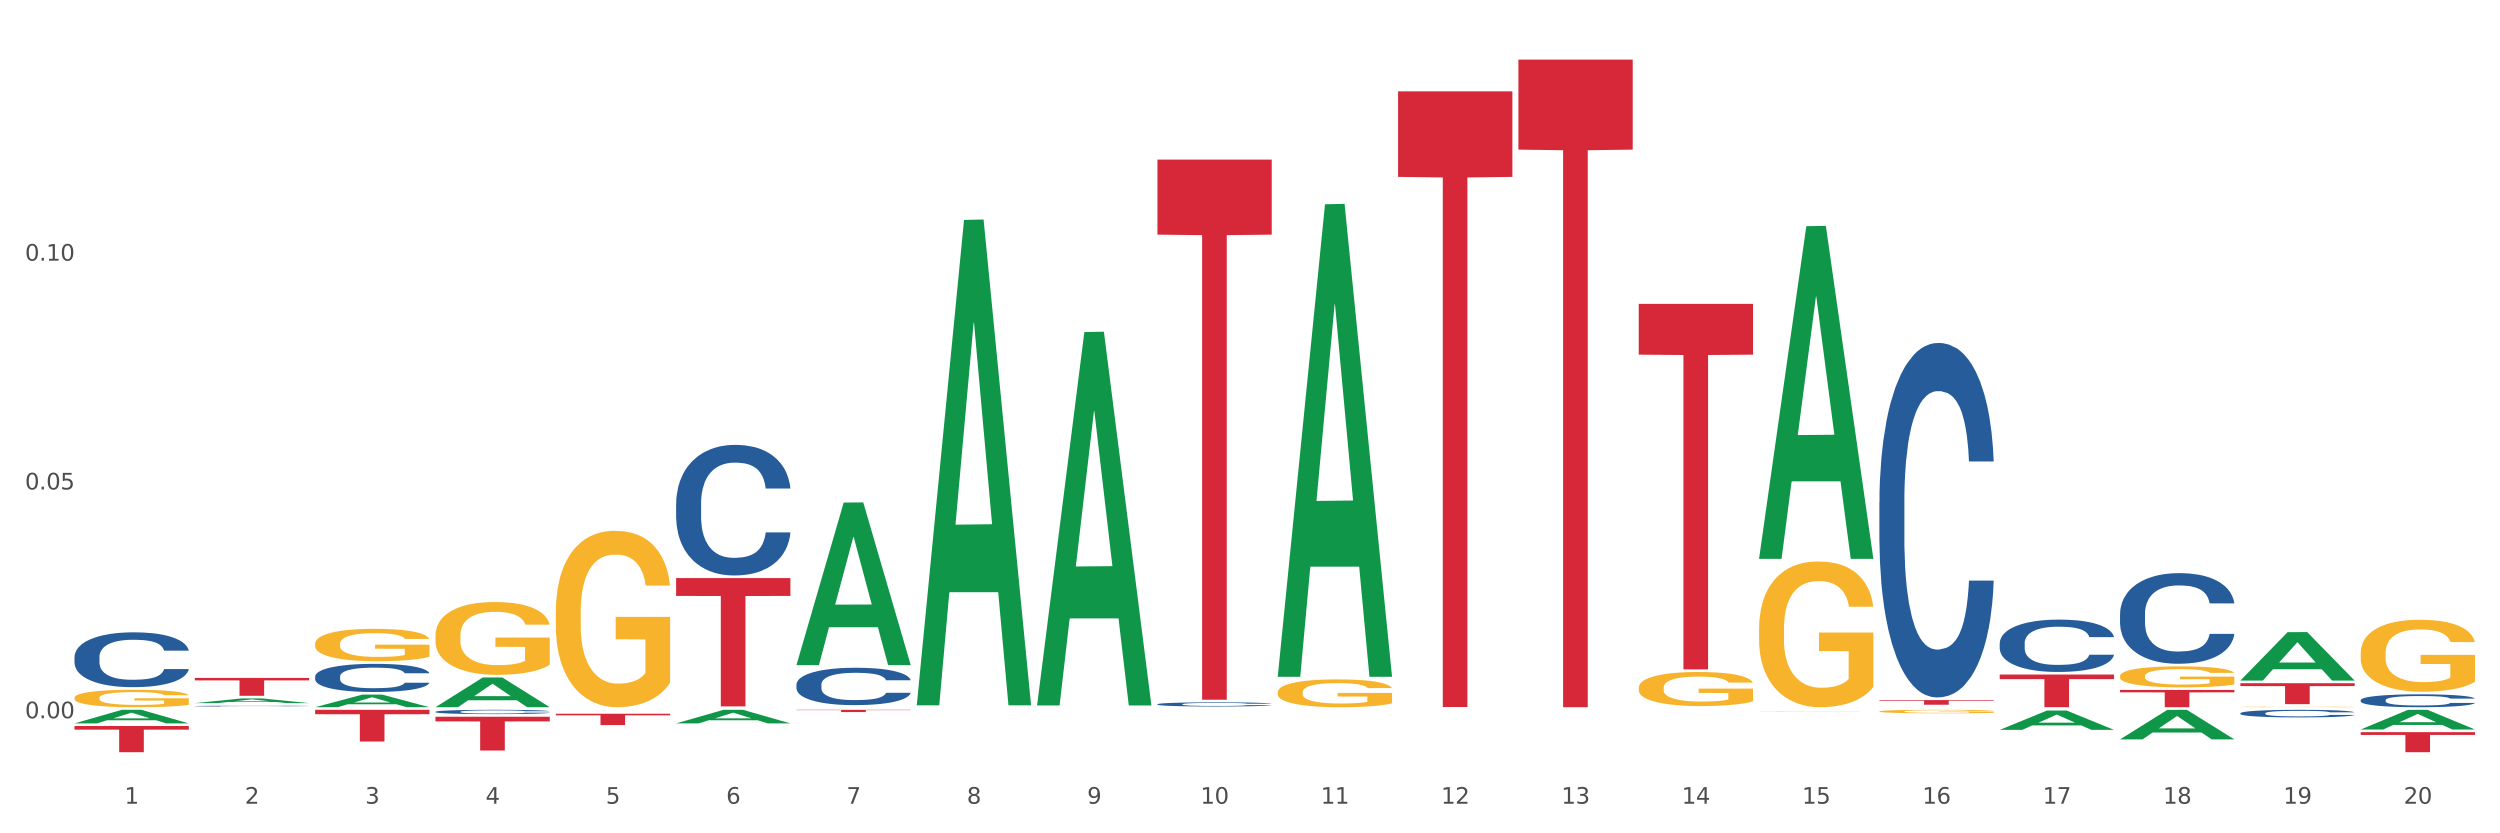 <?xml version="1.0" encoding="utf-8" standalone="no"?>
<!DOCTYPE svg PUBLIC "-//W3C//DTD SVG 1.1//EN"
  "http://www.w3.org/Graphics/SVG/1.1/DTD/svg11.dtd">
<svg xmlns:xlink="http://www.w3.org/1999/xlink" width="1080pt" height="360pt" viewBox="0 0 1080 360" xmlns="http://www.w3.org/2000/svg" version="1.1">
 <rect x="0" y="0" width="1080" height="360" fill="#333333" stroke="none"/>
 <defs>
  <style type="text/css">*{stroke-linejoin: round; stroke-linecap: butt}</style>
 </defs>
 <g id="figure_1">
  <g id="patch_1">
   <path d="M 0 360 
L 1080 360 
L 1080 0 
L 0 0 
z
" style="fill: #ffffff; stroke: #ffffff; stroke-linejoin: miter"/>
  </g>
  <g id="axes_1">
   <g id="matplotlib.axis_1">
    <g id="xtick_1">
     <g id="text_1">
      <!-- 1 -->
      <g style="fill: #4d4d4d" transform="translate(53.812 347.204) scale(0.096 -0.096)">
       <defs>
        <path id="DejaVuSans-31" d="M 794 531 
L 1825 531 
L 1825 4091 
L 703 3866 
L 703 4441 
L 1819 4666 
L 2450 4666 
L 2450 531 
L 3481 531 
L 3481 0 
L 794 0 
L 794 531 
z
" transform="scale(0.016)"/>
       </defs>
       <use xlink:href="#DejaVuSans-31"/>
      </g>
     </g>
    </g>
    <g id="xtick_2">
     <g id="text_2">
      <!-- 2 -->
      <g style="fill: #4d4d4d" transform="translate(105.793 347.204) scale(0.096 -0.096)">
       <defs>
        <path id="DejaVuSans-32" d="M 1228 531 
L 3431 531 
L 3431 0 
L 469 0 
L 469 531 
Q 828 903 1448 1529 
Q 2069 2156 2228 2338 
Q 2531 2678 2651 2914 
Q 2772 3150 2772 3378 
Q 2772 3750 2511 3984 
Q 2250 4219 1831 4219 
Q 1534 4219 1204 4116 
Q 875 4013 500 3803 
L 500 4441 
Q 881 4594 1212 4672 
Q 1544 4750 1819 4750 
Q 2544 4750 2975 4387 
Q 3406 4025 3406 3419 
Q 3406 3131 3298 2873 
Q 3191 2616 2906 2266 
Q 2828 2175 2409 1742 
Q 1991 1309 1228 531 
z
" transform="scale(0.016)"/>
       </defs>
       <use xlink:href="#DejaVuSans-32"/>
      </g>
     </g>
    </g>
    <g id="xtick_3">
     <g id="text_3">
      <!-- 3 -->
      <g style="fill: #4d4d4d" transform="translate(157.774 347.204) scale(0.096 -0.096)">
       <defs>
        <path id="DejaVuSans-33" d="M 2597 2516 
Q 3050 2419 3304 2112 
Q 3559 1806 3559 1356 
Q 3559 666 3084 287 
Q 2609 -91 1734 -91 
Q 1441 -91 1130 -33 
Q 819 25 488 141 
L 488 750 
Q 750 597 1062 519 
Q 1375 441 1716 441 
Q 2309 441 2620 675 
Q 2931 909 2931 1356 
Q 2931 1769 2642 2001 
Q 2353 2234 1838 2234 
L 1294 2234 
L 1294 2753 
L 1863 2753 
Q 2328 2753 2575 2939 
Q 2822 3125 2822 3475 
Q 2822 3834 2567 4026 
Q 2313 4219 1838 4219 
Q 1578 4219 1281 4162 
Q 984 4106 628 3988 
L 628 4550 
Q 988 4650 1302 4700 
Q 1616 4750 1894 4750 
Q 2613 4750 3031 4423 
Q 3450 4097 3450 3541 
Q 3450 3153 3228 2886 
Q 3006 2619 2597 2516 
z
" transform="scale(0.016)"/>
       </defs>
       <use xlink:href="#DejaVuSans-33"/>
      </g>
     </g>
    </g>
    <g id="xtick_4">
     <g id="text_4">
      <!-- 4 -->
      <g style="fill: #4d4d4d" transform="translate(209.756 347.204) scale(0.096 -0.096)">
       <defs>
        <path id="DejaVuSans-34" d="M 2419 4116 
L 825 1625 
L 2419 1625 
L 2419 4116 
z
M 2253 4666 
L 3047 4666 
L 3047 1625 
L 3713 1625 
L 3713 1100 
L 3047 1100 
L 3047 0 
L 2419 0 
L 2419 1100 
L 313 1100 
L 313 1709 
L 2253 4666 
z
" transform="scale(0.016)"/>
       </defs>
       <use xlink:href="#DejaVuSans-34"/>
      </g>
     </g>
    </g>
    <g id="xtick_5">
     <g id="text_5">
      <!-- 5 -->
      <g style="fill: #4d4d4d" transform="translate(261.737 347.204) scale(0.096 -0.096)">
       <defs>
        <path id="DejaVuSans-35" d="M 691 4666 
L 3169 4666 
L 3169 4134 
L 1269 4134 
L 1269 2991 
Q 1406 3038 1543 3061 
Q 1681 3084 1819 3084 
Q 2600 3084 3056 2656 
Q 3513 2228 3513 1497 
Q 3513 744 3044 326 
Q 2575 -91 1722 -91 
Q 1428 -91 1123 -41 
Q 819 9 494 109 
L 494 744 
Q 775 591 1075 516 
Q 1375 441 1709 441 
Q 2250 441 2565 725 
Q 2881 1009 2881 1497 
Q 2881 1984 2565 2268 
Q 2250 2553 1709 2553 
Q 1456 2553 1204 2497 
Q 953 2441 691 2322 
L 691 4666 
z
" transform="scale(0.016)"/>
       </defs>
       <use xlink:href="#DejaVuSans-35"/>
      </g>
     </g>
    </g>
    <g id="xtick_6">
     <g id="text_6">
      <!-- 6 -->
      <g style="fill: #4d4d4d" transform="translate(313.718 347.204) scale(0.096 -0.096)">
       <defs>
        <path id="DejaVuSans-36" d="M 2113 2584 
Q 1688 2584 1439 2293 
Q 1191 2003 1191 1497 
Q 1191 994 1439 701 
Q 1688 409 2113 409 
Q 2538 409 2786 701 
Q 3034 994 3034 1497 
Q 3034 2003 2786 2293 
Q 2538 2584 2113 2584 
z
M 3366 4563 
L 3366 3988 
Q 3128 4100 2886 4159 
Q 2644 4219 2406 4219 
Q 1781 4219 1451 3797 
Q 1122 3375 1075 2522 
Q 1259 2794 1537 2939 
Q 1816 3084 2150 3084 
Q 2853 3084 3261 2657 
Q 3669 2231 3669 1497 
Q 3669 778 3244 343 
Q 2819 -91 2113 -91 
Q 1303 -91 875 529 
Q 447 1150 447 2328 
Q 447 3434 972 4092 
Q 1497 4750 2381 4750 
Q 2619 4750 2861 4703 
Q 3103 4656 3366 4563 
z
" transform="scale(0.016)"/>
       </defs>
       <use xlink:href="#DejaVuSans-36"/>
      </g>
     </g>
    </g>
    <g id="xtick_7">
     <g id="text_7">
      <!-- 7 -->
      <g style="fill: #4d4d4d" transform="translate(365.699 347.204) scale(0.096 -0.096)">
       <defs>
        <path id="DejaVuSans-37" d="M 525 4666 
L 3525 4666 
L 3525 4397 
L 1831 0 
L 1172 0 
L 2766 4134 
L 525 4134 
L 525 4666 
z
" transform="scale(0.016)"/>
       </defs>
       <use xlink:href="#DejaVuSans-37"/>
      </g>
     </g>
    </g>
    <g id="xtick_8">
     <g id="text_8">
      <!-- 8 -->
      <g style="fill: #4d4d4d" transform="translate(417.68 347.204) scale(0.096 -0.096)">
       <defs>
        <path id="DejaVuSans-38" d="M 2034 2216 
Q 1584 2216 1326 1975 
Q 1069 1734 1069 1313 
Q 1069 891 1326 650 
Q 1584 409 2034 409 
Q 2484 409 2743 651 
Q 3003 894 3003 1313 
Q 3003 1734 2745 1975 
Q 2488 2216 2034 2216 
z
M 1403 2484 
Q 997 2584 770 2862 
Q 544 3141 544 3541 
Q 544 4100 942 4425 
Q 1341 4750 2034 4750 
Q 2731 4750 3128 4425 
Q 3525 4100 3525 3541 
Q 3525 3141 3298 2862 
Q 3072 2584 2669 2484 
Q 3125 2378 3379 2068 
Q 3634 1759 3634 1313 
Q 3634 634 3220 271 
Q 2806 -91 2034 -91 
Q 1263 -91 848 271 
Q 434 634 434 1313 
Q 434 1759 690 2068 
Q 947 2378 1403 2484 
z
M 1172 3481 
Q 1172 3119 1398 2916 
Q 1625 2713 2034 2713 
Q 2441 2713 2670 2916 
Q 2900 3119 2900 3481 
Q 2900 3844 2670 4047 
Q 2441 4250 2034 4250 
Q 1625 4250 1398 4047 
Q 1172 3844 1172 3481 
z
" transform="scale(0.016)"/>
       </defs>
       <use xlink:href="#DejaVuSans-38"/>
      </g>
     </g>
    </g>
    <g id="xtick_9">
     <g id="text_9">
      <!-- 9 -->
      <g style="fill: #4d4d4d" transform="translate(469.662 347.204) scale(0.096 -0.096)">
       <defs>
        <path id="DejaVuSans-39" d="M 703 97 
L 703 672 
Q 941 559 1184 500 
Q 1428 441 1663 441 
Q 2288 441 2617 861 
Q 2947 1281 2994 2138 
Q 2813 1869 2534 1725 
Q 2256 1581 1919 1581 
Q 1219 1581 811 2004 
Q 403 2428 403 3163 
Q 403 3881 828 4315 
Q 1253 4750 1959 4750 
Q 2769 4750 3195 4129 
Q 3622 3509 3622 2328 
Q 3622 1225 3098 567 
Q 2575 -91 1691 -91 
Q 1453 -91 1209 -44 
Q 966 3 703 97 
z
M 1959 2075 
Q 2384 2075 2632 2365 
Q 2881 2656 2881 3163 
Q 2881 3666 2632 3958 
Q 2384 4250 1959 4250 
Q 1534 4250 1286 3958 
Q 1038 3666 1038 3163 
Q 1038 2656 1286 2365 
Q 1534 2075 1959 2075 
z
" transform="scale(0.016)"/>
       </defs>
       <use xlink:href="#DejaVuSans-39"/>
      </g>
     </g>
    </g>
    <g id="xtick_10">
     <g id="text_10">
      <!-- 10 -->
      <g style="fill: #4d4d4d" transform="translate(518.589 347.204) scale(0.096 -0.096)">
       <defs>
        <path id="DejaVuSans-30" d="M 2034 4250 
Q 1547 4250 1301 3770 
Q 1056 3291 1056 2328 
Q 1056 1369 1301 889 
Q 1547 409 2034 409 
Q 2525 409 2770 889 
Q 3016 1369 3016 2328 
Q 3016 3291 2770 3770 
Q 2525 4250 2034 4250 
z
M 2034 4750 
Q 2819 4750 3233 4129 
Q 3647 3509 3647 2328 
Q 3647 1150 3233 529 
Q 2819 -91 2034 -91 
Q 1250 -91 836 529 
Q 422 1150 422 2328 
Q 422 3509 836 4129 
Q 1250 4750 2034 4750 
z
" transform="scale(0.016)"/>
       </defs>
       <use xlink:href="#DejaVuSans-31"/>
       <use xlink:href="#DejaVuSans-30" transform="translate(63.623 0)"/>
      </g>
     </g>
    </g>
    <g id="xtick_11">
     <g id="text_11">
      <!-- 11 -->
      <g style="fill: #4d4d4d" transform="translate(570.57 347.204) scale(0.096 -0.096)">
       <use xlink:href="#DejaVuSans-31"/>
       <use xlink:href="#DejaVuSans-31" transform="translate(63.623 0)"/>
      </g>
     </g>
    </g>
    <g id="xtick_12">
     <g id="text_12">
      <!-- 12 -->
      <g style="fill: #4d4d4d" transform="translate(622.551 347.204) scale(0.096 -0.096)">
       <use xlink:href="#DejaVuSans-31"/>
       <use xlink:href="#DejaVuSans-32" transform="translate(63.623 0)"/>
      </g>
     </g>
    </g>
    <g id="xtick_13">
     <g id="text_13">
      <!-- 13 -->
      <g style="fill: #4d4d4d" transform="translate(674.533 347.204) scale(0.096 -0.096)">
       <use xlink:href="#DejaVuSans-31"/>
       <use xlink:href="#DejaVuSans-33" transform="translate(63.623 0)"/>
      </g>
     </g>
    </g>
    <g id="xtick_14">
     <g id="text_14">
      <!-- 14 -->
      <g style="fill: #4d4d4d" transform="translate(726.514 347.204) scale(0.096 -0.096)">
       <use xlink:href="#DejaVuSans-31"/>
       <use xlink:href="#DejaVuSans-34" transform="translate(63.623 0)"/>
      </g>
     </g>
    </g>
    <g id="xtick_15">
     <g id="text_15">
      <!-- 15 -->
      <g style="fill: #4d4d4d" transform="translate(778.495 347.204) scale(0.096 -0.096)">
       <use xlink:href="#DejaVuSans-31"/>
       <use xlink:href="#DejaVuSans-35" transform="translate(63.623 0)"/>
      </g>
     </g>
    </g>
    <g id="xtick_16">
     <g id="text_16">
      <!-- 16 -->
      <g style="fill: #4d4d4d" transform="translate(830.476 347.204) scale(0.096 -0.096)">
       <use xlink:href="#DejaVuSans-31"/>
       <use xlink:href="#DejaVuSans-36" transform="translate(63.623 0)"/>
      </g>
     </g>
    </g>
    <g id="xtick_17">
     <g id="text_17">
      <!-- 17 -->
      <g style="fill: #4d4d4d" transform="translate(882.457 347.204) scale(0.096 -0.096)">
       <use xlink:href="#DejaVuSans-31"/>
       <use xlink:href="#DejaVuSans-37" transform="translate(63.623 0)"/>
      </g>
     </g>
    </g>
    <g id="xtick_18">
     <g id="text_18">
      <!-- 18 -->
      <g style="fill: #4d4d4d" transform="translate(934.439 347.204) scale(0.096 -0.096)">
       <use xlink:href="#DejaVuSans-31"/>
       <use xlink:href="#DejaVuSans-38" transform="translate(63.623 0)"/>
      </g>
     </g>
    </g>
    <g id="xtick_19">
     <g id="text_19">
      <!-- 19 -->
      <g style="fill: #4d4d4d" transform="translate(986.42 347.204) scale(0.096 -0.096)">
       <use xlink:href="#DejaVuSans-31"/>
       <use xlink:href="#DejaVuSans-39" transform="translate(63.623 0)"/>
      </g>
     </g>
    </g>
    <g id="xtick_20">
     <g id="text_20">
      <!-- 20 -->
      <g style="fill: #4d4d4d" transform="translate(1038.401 347.204) scale(0.096 -0.096)">
       <use xlink:href="#DejaVuSans-32"/>
       <use xlink:href="#DejaVuSans-30" transform="translate(63.623 0)"/>
      </g>
     </g>
    </g>
    <g id="xtick_21"/>
    <g id="xtick_22"/>
    <g id="xtick_23"/>
    <g id="xtick_24"/>
    <g id="xtick_25"/>
    <g id="xtick_26"/>
    <g id="xtick_27"/>
    <g id="xtick_28"/>
    <g id="xtick_29"/>
    <g id="xtick_30"/>
    <g id="xtick_31"/>
    <g id="xtick_32"/>
    <g id="xtick_33"/>
    <g id="xtick_34"/>
    <g id="xtick_35"/>
    <g id="xtick_36"/>
    <g id="xtick_37"/>
    <g id="xtick_38"/>
    <g id="xtick_39"/>
   </g>
   <g id="matplotlib.axis_2">
    <g id="ytick_1">
     <g id="text_21">
      <!-- 0.00 -->
      <g style="fill: #4d4d4d" transform="translate(10.8 310.29) scale(0.096 -0.096)">
       <defs>
        <path id="DejaVuSans-2e" d="M 684 794 
L 1344 794 
L 1344 0 
L 684 0 
L 684 794 
z
" transform="scale(0.016)"/>
       </defs>
       <use xlink:href="#DejaVuSans-30"/>
       <use xlink:href="#DejaVuSans-2e" transform="translate(63.623 0)"/>
       <use xlink:href="#DejaVuSans-30" transform="translate(95.41 0)"/>
       <use xlink:href="#DejaVuSans-30" transform="translate(159.033 0)"/>
      </g>
     </g>
    </g>
    <g id="ytick_2">
     <g id="text_22">
      <!-- 0.05 -->
      <g style="fill: #4d4d4d" transform="translate(10.8 211.448) scale(0.096 -0.096)">
       <use xlink:href="#DejaVuSans-30"/>
       <use xlink:href="#DejaVuSans-2e" transform="translate(63.623 0)"/>
       <use xlink:href="#DejaVuSans-30" transform="translate(95.41 0)"/>
       <use xlink:href="#DejaVuSans-35" transform="translate(159.033 0)"/>
      </g>
     </g>
    </g>
    <g id="ytick_3">
     <g id="text_23">
      <!-- 0.10 -->
      <g style="fill: #4d4d4d" transform="translate(10.8 112.605) scale(0.096 -0.096)">
       <use xlink:href="#DejaVuSans-30"/>
       <use xlink:href="#DejaVuSans-2e" transform="translate(63.623 0)"/>
       <use xlink:href="#DejaVuSans-31" transform="translate(95.41 0)"/>
       <use xlink:href="#DejaVuSans-30" transform="translate(159.033 0)"/>
      </g>
     </g>
    </g>
    <g id="ytick_4"/>
    <g id="ytick_5"/>
    <g id="ytick_6"/>
   </g>
   <g id="PolyCollection_1">
    <path d="M 500.006 68.936 
L 549.388 68.936 
L 549.388 101.364 
L 529.963 101.583 
L 529.963 302.284 
L 519.314 302.284 
L 519.314 101.583 
L 500.006 101.364 
L 500.006 69.155 
L 500.006 68.936 
z
" clip-path="url(#pbdc9bab60c)" style="fill: #d62839"/>
    <path d="M 603.968 39.451 
L 653.35 39.451 
L 653.35 76.413 
L 633.925 76.662 
L 633.925 305.428 
L 623.276 305.428 
L 623.276 76.662 
L 603.968 76.413 
L 603.968 39.7 
L 603.968 39.451 
z
" clip-path="url(#pbdc9bab60c)" style="fill: #d62839"/>
    <path d="M 655.949 25.759 
L 705.332 25.759 
L 705.332 64.637 
L 685.906 64.9 
L 685.906 305.519 
L 675.258 305.519 
L 675.258 64.9 
L 655.949 64.637 
L 655.949 26.022 
L 655.949 25.759 
z
" clip-path="url(#pbdc9bab60c)" style="fill: #d62839"/>
    <path d="M 707.931 131.264 
L 757.313 131.264 
L 757.313 153.21 
L 737.888 153.358 
L 737.888 289.186 
L 727.239 289.186 
L 727.239 153.358 
L 707.931 153.21 
L 707.931 131.412 
L 707.931 131.264 
z
" clip-path="url(#pbdc9bab60c)" style="fill: #d62839"/>
    <path d="M 811.893 302.427 
L 861.275 302.427 
L 861.275 302.709 
L 841.85 302.711 
L 841.85 304.456 
L 831.201 304.456 
L 831.201 302.711 
L 811.893 302.709 
L 811.893 302.429 
L 811.893 302.427 
z
" clip-path="url(#pbdc9bab60c)" style="fill: #d62839"/>
    <path d="M 863.874 291.413 
L 913.256 291.413 
L 913.256 293.373 
L 893.831 293.386 
L 893.831 305.519 
L 883.182 305.519 
L 883.182 293.386 
L 863.874 293.373 
L 863.874 291.426 
L 863.874 291.413 
z
" clip-path="url(#pbdc9bab60c)" style="fill: #d62839"/>
    <path d="M 915.855 298.06 
L 965.238 298.06 
L 965.238 299.097 
L 945.812 299.104 
L 945.812 305.519 
L 935.164 305.519 
L 935.164 299.104 
L 915.855 299.097 
L 915.855 298.067 
L 915.855 298.06 
z
" clip-path="url(#pbdc9bab60c)" style="fill: #d62839"/>
    <path d="M 551.987 291.992 
L 552.038 291.8 
L 572.402 88.248 
L 580.853 88.056 
L 601.369 292.376 
L 591.595 292.376 
L 587.165 244.797 
L 566.14 244.797 
L 565.987 245.565 
L 561.711 292.376 
L 551.987 292.376 
L 551.987 291.992 
L 568.787 216.404 
L 584.518 216.212 
L 576.729 131.606 
L 576.627 131.223 
L 576.525 131.798 
L 568.736 216.212 
L 568.787 216.404 
L 551.987 291.992 
z
" clip-path="url(#pbdc9bab60c)" style="fill: #109648"/>
    <path d="M 188.119 274.622 
L 188.177 274.593 
L 188.177 273.559 
L 188.294 272.668 
L 188.877 270.513 
L 189.751 268.732 
L 190.392 267.784 
L 191.034 267.008 
L 191.792 266.232 
L 192.725 265.428 
L 194.415 264.25 
L 195.465 263.647 
L 196.747 263.014 
L 199.079 262.095 
L 200.77 261.578 
L 202.519 261.147 
L 205.376 260.63 
L 207.242 260.4 
L 209.224 260.227 
L 211.614 260.112 
L 213.422 260.084 
L 217.386 260.17 
L 220.768 260.429 
L 222.4 260.63 
L 224.499 260.974 
L 225.607 261.204 
L 227.414 261.664 
L 229.28 262.267 
L 230.563 262.785 
L 232.487 263.761 
L 233.944 264.738 
L 235.285 265.945 
L 235.985 266.778 
L 236.51 267.554 
L 236.976 268.445 
L 237.442 269.853 
L 226.948 269.853 
L 226.54 268.847 
L 225.899 267.899 
L 224.966 266.979 
L 224.149 266.405 
L 222.75 265.686 
L 221.468 265.227 
L 220.127 264.882 
L 218.494 264.595 
L 217.212 264.451 
L 215.404 264.336 
L 211.848 264.365 
L 209.457 264.595 
L 207.825 264.882 
L 206.775 265.141 
L 205.843 265.428 
L 204.793 265.83 
L 203.569 266.434 
L 202.694 266.979 
L 201.82 267.669 
L 201.12 268.359 
L 200.479 269.163 
L 199.954 270.025 
L 199.546 270.916 
L 199.196 272.008 
L 198.905 273.818 
L 198.905 277.754 
L 199.021 278.645 
L 199.313 279.823 
L 199.662 280.713 
L 200.246 281.776 
L 200.77 282.495 
L 201.761 283.529 
L 202.869 284.391 
L 203.744 284.937 
L 204.618 285.397 
L 206.134 286.029 
L 207.825 286.546 
L 209.282 286.862 
L 211.265 287.149 
L 212.606 287.264 
L 213.772 287.322 
L 216.628 287.322 
L 218.669 287.236 
L 220.943 287.034 
L 222.692 286.776 
L 224.149 286.46 
L 225.782 285.943 
L 226.831 285.454 
L 226.831 279.449 
L 214.005 279.42 
L 214.005 275.427 
L 237.501 275.427 
L 237.501 287.149 
L 236.51 287.753 
L 235.402 288.299 
L 234.236 288.787 
L 232.487 289.39 
L 230.388 289.965 
L 228.522 290.367 
L 226.54 290.712 
L 224.208 291.028 
L 221.176 291.315 
L 219.31 291.43 
L 216.978 291.517 
L 214.238 291.545 
L 211.848 291.488 
L 209.516 291.344 
L 207.067 291.086 
L 204.676 290.712 
L 202.869 290.339 
L 201.062 289.879 
L 199.138 289.275 
L 197.622 288.701 
L 196.456 288.184 
L 195.173 287.523 
L 193.774 286.661 
L 192.725 285.885 
L 191.792 285.081 
L 190.801 284.046 
L 190.101 283.156 
L 189.401 282.035 
L 188.993 281.202 
L 188.527 279.909 
L 188.177 278.099 
L 188.119 274.622 
z
" clip-path="url(#pbdc9bab60c)" style="fill: #f7b32b"/>
    <path d="M 863.874 315.293 
L 863.925 315.286 
L 884.289 306.947 
L 892.74 306.939 
L 913.256 315.309 
L 903.482 315.309 
L 899.053 313.36 
L 878.027 313.36 
L 877.874 313.391 
L 873.598 315.309 
L 863.874 315.309 
L 863.874 315.293 
L 880.674 312.197 
L 896.405 312.189 
L 888.616 308.723 
L 888.514 308.707 
L 888.413 308.731 
L 880.623 312.189 
L 880.674 312.197 
L 863.874 315.293 
z
" clip-path="url(#pbdc9bab60c)" style="fill: #109648"/>
    <path d="M 759.912 241.166 
L 759.963 241.031 
L 780.327 97.712 
L 788.777 97.577 
L 809.294 241.436 
L 799.519 241.436 
L 795.09 207.937 
L 774.065 207.937 
L 773.912 208.477 
L 769.636 241.436 
L 759.912 241.436 
L 759.912 241.166 
L 776.712 187.945 
L 792.443 187.81 
L 784.654 128.24 
L 784.552 127.97 
L 784.45 128.375 
L 776.661 187.81 
L 776.712 187.945 
L 759.912 241.166 
z
" clip-path="url(#pbdc9bab60c)" style="fill: #109648"/>
    <path d="M 551.987 299.054 
L 552.045 299.043 
L 552.045 298.648 
L 552.162 298.307 
L 552.745 297.484 
L 553.619 296.803 
L 554.261 296.441 
L 554.902 296.145 
L 555.66 295.848 
L 556.593 295.541 
L 558.284 295.091 
L 559.333 294.861 
L 560.616 294.619 
L 562.948 294.268 
L 564.639 294.07 
L 566.388 293.906 
L 569.245 293.708 
L 571.11 293.62 
L 573.093 293.554 
L 575.483 293.51 
L 577.29 293.499 
L 581.255 293.532 
L 584.636 293.631 
L 586.269 293.708 
L 588.368 293.84 
L 589.475 293.928 
L 591.283 294.103 
L 593.149 294.334 
L 594.431 294.531 
L 596.355 294.904 
L 597.813 295.278 
L 599.154 295.739 
L 599.853 296.057 
L 600.378 296.353 
L 600.844 296.694 
L 601.311 297.232 
L 590.816 297.232 
L 590.408 296.847 
L 589.767 296.485 
L 588.834 296.134 
L 588.018 295.914 
L 586.619 295.64 
L 585.336 295.464 
L 583.995 295.333 
L 582.363 295.223 
L 581.08 295.168 
L 579.273 295.124 
L 575.716 295.135 
L 573.326 295.223 
L 571.693 295.333 
L 570.644 295.431 
L 569.711 295.541 
L 568.662 295.695 
L 567.437 295.925 
L 566.563 296.134 
L 565.688 296.397 
L 564.988 296.661 
L 564.347 296.968 
L 563.822 297.297 
L 563.414 297.638 
L 563.064 298.055 
L 562.773 298.746 
L 562.773 300.25 
L 562.89 300.59 
L 563.181 301.04 
L 563.531 301.381 
L 564.114 301.787 
L 564.639 302.061 
L 565.63 302.456 
L 566.738 302.786 
L 567.612 302.994 
L 568.487 303.17 
L 570.002 303.411 
L 571.693 303.609 
L 573.151 303.73 
L 575.133 303.84 
L 576.474 303.883 
L 577.64 303.905 
L 580.497 303.905 
L 582.537 303.872 
L 584.811 303.796 
L 586.56 303.697 
L 588.018 303.576 
L 589.65 303.379 
L 590.7 303.192 
L 590.7 300.898 
L 577.873 300.887 
L 577.873 299.361 
L 601.369 299.361 
L 601.369 303.84 
L 600.378 304.07 
L 599.27 304.279 
L 598.104 304.465 
L 596.355 304.696 
L 594.256 304.915 
L 592.391 305.069 
L 590.408 305.201 
L 588.076 305.321 
L 585.044 305.431 
L 583.179 305.475 
L 580.847 305.508 
L 578.107 305.519 
L 575.716 305.497 
L 573.384 305.442 
L 570.935 305.343 
L 568.545 305.201 
L 566.738 305.058 
L 564.93 304.882 
L 563.006 304.652 
L 561.49 304.432 
L 560.324 304.235 
L 559.042 303.982 
L 557.642 303.653 
L 556.593 303.357 
L 555.66 303.049 
L 554.669 302.654 
L 553.969 302.314 
L 553.27 301.886 
L 552.862 301.567 
L 552.395 301.073 
L 552.045 300.382 
L 551.987 299.054 
z
" clip-path="url(#pbdc9bab60c)" style="fill: #f7b32b"/>
    <path d="M 32.175 301.465 
L 32.233 301.458 
L 32.233 301.21 
L 32.35 300.997 
L 32.933 300.481 
L 33.807 300.054 
L 34.449 299.827 
L 35.09 299.641 
L 35.848 299.455 
L 36.781 299.262 
L 38.472 298.98 
L 39.521 298.836 
L 40.804 298.684 
L 43.136 298.464 
L 44.827 298.34 
L 46.576 298.237 
L 49.433 298.113 
L 51.298 298.058 
L 53.28 298.016 
L 55.671 297.989 
L 57.478 297.982 
L 61.443 298.003 
L 64.824 298.065 
L 66.457 298.113 
L 68.556 298.195 
L 69.663 298.251 
L 71.471 298.361 
L 73.337 298.505 
L 74.619 298.629 
L 76.543 298.863 
L 78.001 299.097 
L 79.342 299.386 
L 80.041 299.586 
L 80.566 299.772 
L 81.032 299.985 
L 81.499 300.322 
L 71.004 300.322 
L 70.596 300.081 
L 69.955 299.854 
L 69.022 299.634 
L 68.206 299.496 
L 66.807 299.324 
L 65.524 299.214 
L 64.183 299.132 
L 62.551 299.063 
L 61.268 299.028 
L 59.461 299.001 
L 55.904 299.008 
L 53.514 299.063 
L 51.881 299.132 
L 50.832 299.193 
L 49.899 299.262 
L 48.849 299.359 
L 47.625 299.503 
L 46.751 299.634 
L 45.876 299.799 
L 45.176 299.964 
L 44.535 300.157 
L 44.01 300.364 
L 43.602 300.577 
L 43.252 300.839 
L 42.961 301.272 
L 42.961 302.215 
L 43.078 302.429 
L 43.369 302.711 
L 43.719 302.924 
L 44.302 303.179 
L 44.827 303.351 
L 45.818 303.599 
L 46.926 303.805 
L 47.8 303.936 
L 48.675 304.046 
L 50.19 304.197 
L 51.881 304.321 
L 53.339 304.397 
L 55.321 304.466 
L 56.662 304.493 
L 57.828 304.507 
L 60.685 304.507 
L 62.725 304.487 
L 64.999 304.438 
L 66.748 304.376 
L 68.206 304.301 
L 69.838 304.177 
L 70.888 304.06 
L 70.888 302.621 
L 58.061 302.614 
L 58.061 301.658 
L 81.557 301.658 
L 81.557 304.466 
L 80.566 304.61 
L 79.458 304.741 
L 78.292 304.858 
L 76.543 305.003 
L 74.444 305.14 
L 72.579 305.237 
L 70.596 305.319 
L 68.264 305.395 
L 65.232 305.464 
L 63.367 305.491 
L 61.035 305.512 
L 58.294 305.519 
L 55.904 305.505 
L 53.572 305.471 
L 51.123 305.409 
L 48.733 305.319 
L 46.926 305.23 
L 45.118 305.12 
L 43.194 304.975 
L 41.678 304.838 
L 40.512 304.714 
L 39.23 304.555 
L 37.83 304.349 
L 36.781 304.163 
L 35.848 303.97 
L 34.857 303.723 
L 34.157 303.509 
L 33.458 303.241 
L 33.05 303.041 
L 32.583 302.731 
L 32.233 302.298 
L 32.175 301.465 
z
" clip-path="url(#pbdc9bab60c)" style="fill: #f7b32b"/>
    <path d="M 240.1 264.524 
L 240.158 264.455 
L 240.158 261.949 
L 240.275 259.791 
L 240.858 254.571 
L 241.732 250.256 
L 242.374 247.959 
L 243.015 246.08 
L 243.773 244.201 
L 244.706 242.252 
L 246.396 239.398 
L 247.446 237.937 
L 248.729 236.405 
L 251.061 234.178 
L 252.751 232.925 
L 254.501 231.881 
L 257.357 230.629 
L 259.223 230.072 
L 261.205 229.654 
L 263.596 229.376 
L 265.403 229.306 
L 269.368 229.515 
L 272.749 230.141 
L 274.382 230.629 
L 276.481 231.464 
L 277.588 232.021 
L 279.396 233.134 
L 281.261 234.596 
L 282.544 235.849 
L 284.468 238.215 
L 285.926 240.581 
L 287.266 243.505 
L 287.966 245.523 
L 288.491 247.402 
L 288.957 249.56 
L 289.424 252.97 
L 278.929 252.97 
L 278.521 250.534 
L 277.88 248.238 
L 276.947 246.01 
L 276.131 244.618 
L 274.731 242.878 
L 273.449 241.765 
L 272.108 240.929 
L 270.475 240.233 
L 269.193 239.885 
L 267.385 239.607 
L 263.829 239.677 
L 261.438 240.233 
L 259.806 240.929 
L 258.757 241.556 
L 257.824 242.252 
L 256.774 243.226 
L 255.55 244.688 
L 254.675 246.01 
L 253.801 247.681 
L 253.101 249.351 
L 252.46 251.3 
L 251.935 253.388 
L 251.527 255.546 
L 251.177 258.19 
L 250.886 262.575 
L 250.886 272.111 
L 251.002 274.268 
L 251.294 277.122 
L 251.644 279.28 
L 252.227 281.855 
L 252.751 283.595 
L 253.743 286.1 
L 254.85 288.188 
L 255.725 289.511 
L 256.599 290.624 
L 258.115 292.156 
L 259.806 293.408 
L 261.264 294.174 
L 263.246 294.87 
L 264.587 295.148 
L 265.753 295.288 
L 268.61 295.288 
L 270.65 295.079 
L 272.924 294.592 
L 274.673 293.965 
L 276.131 293.2 
L 277.763 291.947 
L 278.813 290.764 
L 278.813 276.217 
L 265.986 276.147 
L 265.986 266.473 
L 289.482 266.473 
L 289.482 294.87 
L 288.491 296.332 
L 287.383 297.654 
L 286.217 298.837 
L 284.468 300.299 
L 282.369 301.691 
L 280.503 302.665 
L 278.521 303.501 
L 276.189 304.266 
L 273.157 304.962 
L 271.292 305.241 
L 268.96 305.449 
L 266.219 305.519 
L 263.829 305.38 
L 261.497 305.032 
L 259.048 304.405 
L 256.658 303.501 
L 254.85 302.596 
L 253.043 301.482 
L 251.119 300.021 
L 249.603 298.629 
L 248.437 297.376 
L 247.154 295.775 
L 245.755 293.687 
L 244.706 291.808 
L 243.773 289.859 
L 242.782 287.353 
L 242.082 285.196 
L 241.382 282.481 
L 240.974 280.463 
L 240.508 277.331 
L 240.158 272.946 
L 240.1 264.524 
z
" clip-path="url(#pbdc9bab60c)" style="fill: #f7b32b"/>
    <path d="M 136.137 278.128 
L 136.196 278.116 
L 136.196 277.656 
L 136.312 277.259 
L 136.895 276.3 
L 137.77 275.508 
L 138.411 275.086 
L 139.053 274.741 
L 139.81 274.396 
L 140.743 274.038 
L 142.434 273.514 
L 143.484 273.245 
L 144.766 272.964 
L 147.098 272.555 
L 148.789 272.325 
L 150.538 272.133 
L 153.395 271.903 
L 155.261 271.801 
L 157.243 271.724 
L 159.633 271.673 
L 161.441 271.66 
L 165.405 271.699 
L 168.787 271.814 
L 170.419 271.903 
L 172.518 272.056 
L 173.626 272.159 
L 175.433 272.363 
L 177.299 272.632 
L 178.582 272.862 
L 180.506 273.296 
L 181.963 273.731 
L 183.304 274.268 
L 184.004 274.639 
L 184.528 274.984 
L 184.995 275.38 
L 185.461 276.006 
L 174.967 276.006 
L 174.559 275.559 
L 173.917 275.137 
L 172.985 274.728 
L 172.168 274.472 
L 170.769 274.153 
L 169.486 273.948 
L 168.145 273.795 
L 166.513 273.667 
L 165.23 273.603 
L 163.423 273.552 
L 159.866 273.565 
L 157.476 273.667 
L 155.844 273.795 
L 154.794 273.91 
L 153.861 274.038 
L 152.812 274.217 
L 151.588 274.485 
L 150.713 274.728 
L 149.838 275.035 
L 149.139 275.342 
L 148.498 275.7 
L 147.973 276.083 
L 147.565 276.479 
L 147.215 276.965 
L 146.923 277.771 
L 146.923 279.522 
L 147.04 279.918 
L 147.331 280.442 
L 147.681 280.839 
L 148.264 281.312 
L 148.789 281.631 
L 149.78 282.091 
L 150.888 282.475 
L 151.762 282.718 
L 152.637 282.922 
L 154.153 283.203 
L 155.844 283.434 
L 157.301 283.574 
L 159.283 283.702 
L 160.624 283.753 
L 161.79 283.779 
L 164.647 283.779 
L 166.688 283.74 
L 168.962 283.651 
L 170.711 283.536 
L 172.168 283.395 
L 173.801 283.165 
L 174.85 282.948 
L 174.85 280.276 
L 162.024 280.263 
L 162.024 278.486 
L 185.52 278.486 
L 185.52 283.702 
L 184.528 283.97 
L 183.421 284.213 
L 182.255 284.431 
L 180.506 284.699 
L 178.407 284.955 
L 176.541 285.134 
L 174.559 285.287 
L 172.227 285.428 
L 169.195 285.556 
L 167.329 285.607 
L 164.997 285.645 
L 162.257 285.658 
L 159.866 285.632 
L 157.534 285.568 
L 155.086 285.453 
L 152.695 285.287 
L 150.888 285.121 
L 149.081 284.916 
L 147.157 284.648 
L 145.641 284.392 
L 144.475 284.162 
L 143.192 283.868 
L 141.793 283.485 
L 140.743 283.14 
L 139.81 282.782 
L 138.819 282.321 
L 138.12 281.925 
L 137.42 281.427 
L 137.012 281.056 
L 136.546 280.481 
L 136.196 279.675 
L 136.137 278.128 
z
" clip-path="url(#pbdc9bab60c)" style="fill: #f7b32b"/>
    <path d="M 915.855 319.4 
L 915.906 319.388 
L 936.27 306.655 
L 944.721 306.643 
L 965.238 319.424 
L 955.463 319.424 
L 951.034 316.448 
L 930.008 316.448 
L 929.856 316.496 
L 925.579 319.424 
L 915.855 319.424 
L 915.855 319.4 
L 932.656 314.672 
L 948.387 314.66 
L 940.597 309.367 
L 940.496 309.343 
L 940.394 309.379 
L 932.605 314.66 
L 932.656 314.672 
L 915.855 319.4 
z
" clip-path="url(#pbdc9bab60c)" style="fill: #109648"/>
    <path d="M 707.931 297.111 
L 707.989 297.098 
L 707.989 296.614 
L 708.106 296.197 
L 708.689 295.189 
L 709.563 294.356 
L 710.204 293.912 
L 710.846 293.549 
L 711.604 293.186 
L 712.537 292.81 
L 714.227 292.259 
L 715.277 291.976 
L 716.559 291.681 
L 718.891 291.251 
L 720.582 291.009 
L 722.331 290.807 
L 725.188 290.565 
L 727.054 290.458 
L 729.036 290.377 
L 731.427 290.323 
L 733.234 290.31 
L 737.198 290.35 
L 740.58 290.471 
L 742.212 290.565 
L 744.311 290.726 
L 745.419 290.834 
L 747.226 291.049 
L 749.092 291.331 
L 750.375 291.573 
L 752.299 292.03 
L 753.756 292.487 
L 755.097 293.052 
L 755.797 293.442 
L 756.322 293.805 
L 756.788 294.221 
L 757.254 294.88 
L 746.76 294.88 
L 746.352 294.409 
L 745.711 293.966 
L 744.778 293.536 
L 743.962 293.267 
L 742.562 292.931 
L 741.28 292.716 
L 739.939 292.554 
L 738.306 292.42 
L 737.024 292.353 
L 735.216 292.299 
L 731.66 292.312 
L 729.269 292.42 
L 727.637 292.554 
L 726.587 292.675 
L 725.655 292.81 
L 724.605 292.998 
L 723.381 293.28 
L 722.506 293.536 
L 721.632 293.858 
L 720.932 294.181 
L 720.291 294.557 
L 719.766 294.961 
L 719.358 295.377 
L 719.008 295.888 
L 718.717 296.735 
L 718.717 298.576 
L 718.833 298.993 
L 719.125 299.544 
L 719.475 299.961 
L 720.058 300.458 
L 720.582 300.794 
L 721.573 301.278 
L 722.681 301.681 
L 723.556 301.937 
L 724.43 302.152 
L 725.946 302.448 
L 727.637 302.689 
L 729.094 302.837 
L 731.077 302.972 
L 732.418 303.026 
L 733.584 303.052 
L 736.441 303.052 
L 738.481 303.012 
L 740.755 302.918 
L 742.504 302.797 
L 743.962 302.649 
L 745.594 302.407 
L 746.643 302.179 
L 746.643 299.369 
L 733.817 299.356 
L 733.817 297.488 
L 757.313 297.488 
L 757.313 302.972 
L 756.322 303.254 
L 755.214 303.509 
L 754.048 303.738 
L 752.299 304.02 
L 750.2 304.289 
L 748.334 304.477 
L 746.352 304.639 
L 744.02 304.786 
L 740.988 304.921 
L 739.122 304.975 
L 736.79 305.015 
L 734.05 305.028 
L 731.66 305.001 
L 729.328 304.934 
L 726.879 304.813 
L 724.489 304.639 
L 722.681 304.464 
L 720.874 304.249 
L 718.95 303.966 
L 717.434 303.698 
L 716.268 303.456 
L 714.985 303.146 
L 713.586 302.743 
L 712.537 302.38 
L 711.604 302.004 
L 710.613 301.52 
L 709.913 301.103 
L 709.213 300.579 
L 708.805 300.189 
L 708.339 299.584 
L 707.989 298.738 
L 707.931 297.111 
z
" clip-path="url(#pbdc9bab60c)" style="fill: #f7b32b"/>
    <path d="M 1019.818 315.132 
L 1019.869 315.124 
L 1040.233 306.651 
L 1048.684 306.643 
L 1069.2 315.148 
L 1059.425 315.148 
L 1054.996 313.167 
L 1033.971 313.167 
L 1033.818 313.199 
L 1029.542 315.148 
L 1019.818 315.148 
L 1019.818 315.132 
L 1036.618 311.985 
L 1052.349 311.977 
L 1044.56 308.455 
L 1044.458 308.439 
L 1044.356 308.463 
L 1036.567 311.977 
L 1036.618 311.985 
L 1019.818 315.132 
z
" clip-path="url(#pbdc9bab60c)" style="fill: #109648"/>
    <path d="M 967.837 293.975 
L 967.888 293.956 
L 988.251 273.079 
L 996.702 273.059 
L 1017.219 294.015 
L 1007.444 294.015 
L 1003.015 289.135 
L 981.989 289.135 
L 981.837 289.213 
L 977.56 294.015 
L 967.837 294.015 
L 967.837 293.975 
L 984.637 286.223 
L 1000.368 286.203 
L 992.579 277.525 
L 992.477 277.486 
L 992.375 277.545 
L 984.586 286.203 
L 984.637 286.223 
L 967.837 293.975 
z
" clip-path="url(#pbdc9bab60c)" style="fill: #109648"/>
    <path d="M 759.912 271.653 
L 759.97 271.596 
L 759.97 269.526 
L 760.087 267.743 
L 760.67 263.431 
L 761.544 259.866 
L 762.186 257.969 
L 762.827 256.417 
L 763.585 254.864 
L 764.518 253.254 
L 766.209 250.897 
L 767.258 249.689 
L 768.541 248.424 
L 770.873 246.585 
L 772.563 245.55 
L 774.313 244.687 
L 777.169 243.652 
L 779.035 243.192 
L 781.017 242.847 
L 783.408 242.617 
L 785.215 242.56 
L 789.18 242.732 
L 792.561 243.25 
L 794.194 243.652 
L 796.293 244.342 
L 797.4 244.802 
L 799.208 245.722 
L 801.073 246.93 
L 802.356 247.964 
L 804.28 249.919 
L 805.738 251.874 
L 807.078 254.289 
L 807.778 255.957 
L 808.303 257.509 
L 808.769 259.291 
L 809.236 262.109 
L 798.741 262.109 
L 798.333 260.096 
L 797.692 258.199 
L 796.759 256.359 
L 795.943 255.209 
L 794.543 253.772 
L 793.261 252.852 
L 791.92 252.162 
L 790.287 251.587 
L 789.005 251.299 
L 787.197 251.069 
L 783.641 251.127 
L 781.251 251.587 
L 779.618 252.162 
L 778.569 252.679 
L 777.636 253.254 
L 776.586 254.059 
L 775.362 255.267 
L 774.487 256.359 
L 773.613 257.739 
L 772.913 259.119 
L 772.272 260.729 
L 771.747 262.454 
L 771.339 264.236 
L 770.989 266.421 
L 770.698 270.043 
L 770.698 277.92 
L 770.814 279.703 
L 771.106 282.06 
L 771.456 283.843 
L 772.039 285.97 
L 772.563 287.407 
L 773.555 289.477 
L 774.662 291.202 
L 775.537 292.295 
L 776.411 293.215 
L 777.927 294.48 
L 779.618 295.515 
L 781.076 296.147 
L 783.058 296.722 
L 784.399 296.952 
L 785.565 297.067 
L 788.422 297.067 
L 790.462 296.894 
L 792.736 296.492 
L 794.485 295.975 
L 795.943 295.342 
L 797.575 294.307 
L 798.625 293.33 
L 798.625 281.313 
L 785.798 281.255 
L 785.798 273.263 
L 809.294 273.263 
L 809.294 296.722 
L 808.303 297.929 
L 807.195 299.022 
L 806.029 299.999 
L 804.28 301.207 
L 802.181 302.357 
L 800.315 303.162 
L 798.333 303.852 
L 796.001 304.484 
L 792.969 305.059 
L 791.104 305.289 
L 788.772 305.462 
L 786.031 305.519 
L 783.641 305.404 
L 781.309 305.117 
L 778.86 304.599 
L 776.47 303.852 
L 774.662 303.104 
L 772.855 302.184 
L 770.931 300.977 
L 769.415 299.827 
L 768.249 298.792 
L 766.966 297.469 
L 765.567 295.745 
L 764.518 294.192 
L 763.585 292.582 
L 762.594 290.512 
L 761.894 288.73 
L 761.194 286.487 
L 760.786 284.82 
L 760.32 282.233 
L 759.97 278.61 
L 759.912 271.653 
z
" clip-path="url(#pbdc9bab60c)" style="fill: #f7b32b"/>
    <path d="M 1019.818 282.098 
L 1019.876 282.07 
L 1019.876 281.048 
L 1019.993 280.168 
L 1020.576 278.039 
L 1021.45 276.279 
L 1022.092 275.343 
L 1022.733 274.576 
L 1023.491 273.81 
L 1024.424 273.015 
L 1026.115 271.851 
L 1027.164 271.255 
L 1028.447 270.631 
L 1030.779 269.722 
L 1032.469 269.211 
L 1034.219 268.786 
L 1037.075 268.275 
L 1038.941 268.048 
L 1040.923 267.877 
L 1043.314 267.764 
L 1045.121 267.735 
L 1049.086 267.821 
L 1052.467 268.076 
L 1054.1 268.275 
L 1056.199 268.615 
L 1057.306 268.842 
L 1059.114 269.297 
L 1060.979 269.893 
L 1062.262 270.404 
L 1064.186 271.369 
L 1065.644 272.334 
L 1066.985 273.526 
L 1067.684 274.349 
L 1068.209 275.116 
L 1068.675 275.996 
L 1069.142 277.386 
L 1058.647 277.386 
L 1058.239 276.393 
L 1057.598 275.456 
L 1056.665 274.548 
L 1055.849 273.98 
L 1054.449 273.271 
L 1053.167 272.816 
L 1051.826 272.476 
L 1050.193 272.192 
L 1048.911 272.05 
L 1047.103 271.936 
L 1043.547 271.965 
L 1041.157 272.192 
L 1039.524 272.476 
L 1038.475 272.731 
L 1037.542 273.015 
L 1036.492 273.412 
L 1035.268 274.009 
L 1034.393 274.548 
L 1033.519 275.229 
L 1032.819 275.91 
L 1032.178 276.705 
L 1031.653 277.557 
L 1031.245 278.437 
L 1030.895 279.515 
L 1030.604 281.304 
L 1030.604 285.192 
L 1030.72 286.072 
L 1031.012 287.236 
L 1031.362 288.116 
L 1031.945 289.166 
L 1032.469 289.876 
L 1033.461 290.898 
L 1034.568 291.749 
L 1035.443 292.289 
L 1036.317 292.743 
L 1037.833 293.367 
L 1039.524 293.878 
L 1040.982 294.191 
L 1042.964 294.474 
L 1044.305 294.588 
L 1045.471 294.645 
L 1048.328 294.645 
L 1050.368 294.56 
L 1052.642 294.361 
L 1054.391 294.105 
L 1055.849 293.793 
L 1057.481 293.282 
L 1058.531 292.8 
L 1058.531 286.867 
L 1045.704 286.839 
L 1045.704 282.893 
L 1069.2 282.893 
L 1069.2 294.474 
L 1068.209 295.07 
L 1067.101 295.61 
L 1065.935 296.092 
L 1064.186 296.688 
L 1062.087 297.256 
L 1060.221 297.654 
L 1058.239 297.994 
L 1055.907 298.306 
L 1052.875 298.59 
L 1051.01 298.704 
L 1048.678 298.789 
L 1045.937 298.817 
L 1043.547 298.761 
L 1041.215 298.619 
L 1038.766 298.363 
L 1036.376 297.994 
L 1034.568 297.625 
L 1032.761 297.171 
L 1030.837 296.575 
L 1029.321 296.007 
L 1028.155 295.496 
L 1026.872 294.843 
L 1025.473 293.992 
L 1024.424 293.225 
L 1023.491 292.431 
L 1022.5 291.409 
L 1021.8 290.529 
L 1021.101 289.422 
L 1020.692 288.599 
L 1020.226 287.321 
L 1019.876 285.533 
L 1019.818 282.098 
z
" clip-path="url(#pbdc9bab60c)" style="fill: #f7b32b"/>
    <path d="M 967.837 295.138 
L 1017.219 295.138 
L 1017.219 296.395 
L 997.794 296.403 
L 997.794 304.18 
L 987.145 304.18 
L 987.145 296.403 
L 967.837 296.395 
L 967.837 295.147 
L 967.837 295.138 
z
" clip-path="url(#pbdc9bab60c)" style="fill: #d62839"/>
    <path d="M 1019.818 302.447 
L 1019.876 302.442 
L 1019.876 302.299 
L 1020.051 302.106 
L 1020.693 301.749 
L 1021.511 301.479 
L 1022.912 301.163 
L 1023.67 301.031 
L 1024.663 300.883 
L 1026.706 300.644 
L 1029.041 300.44 
L 1030.675 300.328 
L 1031.901 300.257 
L 1034.644 300.129 
L 1036.22 300.073 
L 1037.855 300.027 
L 1039.256 299.997 
L 1041.59 299.961 
L 1043.458 299.946 
L 1045.618 299.941 
L 1047.427 299.946 
L 1049.821 299.966 
L 1053.323 300.027 
L 1054.666 300.063 
L 1056.475 300.124 
L 1058.343 300.206 
L 1059.861 300.287 
L 1061.612 300.404 
L 1063.421 300.557 
L 1065.172 300.751 
L 1066.398 300.929 
L 1067.39 301.118 
L 1068.266 301.347 
L 1068.908 301.596 
L 1069.2 301.805 
L 1058.518 301.805 
L 1058.226 301.617 
L 1057.642 301.413 
L 1057.059 301.276 
L 1056.417 301.163 
L 1055.424 301.036 
L 1054.549 300.955 
L 1053.09 300.858 
L 1051.747 300.797 
L 1050.638 300.761 
L 1049.295 300.73 
L 1046.435 300.7 
L 1044.392 300.7 
L 1043.108 300.71 
L 1041.532 300.736 
L 1040.189 300.771 
L 1038.613 300.832 
L 1037.388 300.899 
L 1036.162 300.985 
L 1035.461 301.046 
L 1034.411 301.158 
L 1033.71 301.25 
L 1032.776 301.408 
L 1032.251 301.52 
L 1031.317 301.81 
L 1030.908 302.024 
L 1030.733 302.172 
L 1030.617 302.335 
L 1030.617 303.13 
L 1030.967 303.486 
L 1031.259 303.639 
L 1031.726 303.812 
L 1032.601 304.037 
L 1033.885 304.256 
L 1035.228 304.414 
L 1036.337 304.51 
L 1037.388 304.582 
L 1038.438 304.638 
L 1039.722 304.689 
L 1040.773 304.719 
L 1042.349 304.75 
L 1044.217 304.765 
L 1045.676 304.765 
L 1048.653 304.74 
L 1049.996 304.714 
L 1051.28 304.678 
L 1052.681 304.622 
L 1053.79 304.561 
L 1054.432 304.515 
L 1055.483 304.419 
L 1056.3 304.317 
L 1057 304.2 
L 1057.467 304.098 
L 1057.993 303.945 
L 1058.401 303.772 
L 1058.518 303.68 
L 1069.2 303.68 
L 1068.967 303.863 
L 1068.558 304.042 
L 1067.741 304.281 
L 1067.099 304.419 
L 1066.106 304.587 
L 1065.056 304.729 
L 1063.596 304.887 
L 1062.254 305.004 
L 1060.853 305.106 
L 1059.335 305.198 
L 1056.592 305.325 
L 1055.599 305.361 
L 1053.498 305.422 
L 1051.864 305.458 
L 1049.47 305.494 
L 1047.019 305.514 
L 1044.451 305.519 
L 1042.174 305.509 
L 1039.664 305.478 
L 1038.088 305.448 
L 1036.337 305.402 
L 1034.294 305.331 
L 1032.368 305.244 
L 1030.558 305.142 
L 1028.865 305.025 
L 1027.289 304.892 
L 1025.246 304.673 
L 1023.729 304.459 
L 1022.62 304.261 
L 1021.861 304.093 
L 1021.102 303.879 
L 1020.693 303.731 
L 1020.051 303.374 
L 1019.818 303.043 
L 1019.818 302.447 
z
" clip-path="url(#pbdc9bab60c)" style="fill: #255c99"/>
    <path d="M 84.156 292.855 
L 133.538 292.855 
L 133.538 293.928 
L 114.113 293.935 
L 114.113 300.573 
L 103.464 300.573 
L 103.464 293.935 
L 84.156 293.928 
L 84.156 292.863 
L 84.156 292.855 
z
" clip-path="url(#pbdc9bab60c)" style="fill: #d62839"/>
    <path d="M 136.137 306.643 
L 185.52 306.643 
L 185.52 308.546 
L 166.094 308.559 
L 166.094 320.342 
L 155.446 320.342 
L 155.446 308.559 
L 136.137 308.546 
L 136.137 306.655 
L 136.137 306.643 
z
" clip-path="url(#pbdc9bab60c)" style="fill: #d62839"/>
    <path d="M 188.119 309.619 
L 237.501 309.619 
L 237.501 311.648 
L 218.076 311.662 
L 218.076 324.224 
L 207.427 324.224 
L 207.427 311.662 
L 188.119 311.648 
L 188.119 309.632 
L 188.119 309.619 
z
" clip-path="url(#pbdc9bab60c)" style="fill: #d62839"/>
    <path d="M 32.175 313.635 
L 81.557 313.635 
L 81.557 315.205 
L 62.132 315.216 
L 62.132 324.937 
L 51.483 324.937 
L 51.483 315.216 
L 32.175 315.205 
L 32.175 313.645 
L 32.175 313.635 
z
" clip-path="url(#pbdc9bab60c)" style="fill: #d62839"/>
    <path d="M 240.1 308.343 
L 289.482 308.343 
L 289.482 309.022 
L 270.057 309.026 
L 270.057 313.227 
L 259.408 313.227 
L 259.408 309.026 
L 240.1 309.022 
L 240.1 308.347 
L 240.1 308.343 
z
" clip-path="url(#pbdc9bab60c)" style="fill: #d62839"/>
    <path d="M 915.855 292.058 
L 915.914 292.05 
L 915.914 291.752 
L 916.03 291.495 
L 916.613 290.874 
L 917.488 290.36 
L 918.129 290.087 
L 918.771 289.863 
L 919.529 289.639 
L 920.461 289.407 
L 922.152 289.068 
L 923.202 288.894 
L 924.484 288.712 
L 926.816 288.447 
L 928.507 288.298 
L 930.256 288.173 
L 933.113 288.024 
L 934.979 287.958 
L 936.961 287.908 
L 939.351 287.875 
L 941.159 287.867 
L 945.123 287.892 
L 948.505 287.966 
L 950.137 288.024 
L 952.236 288.124 
L 953.344 288.19 
L 955.151 288.322 
L 957.017 288.496 
L 958.3 288.645 
L 960.224 288.927 
L 961.681 289.209 
L 963.022 289.557 
L 963.722 289.797 
L 964.246 290.02 
L 964.713 290.277 
L 965.179 290.683 
L 954.685 290.683 
L 954.277 290.393 
L 953.635 290.12 
L 952.703 289.855 
L 951.886 289.689 
L 950.487 289.482 
L 949.204 289.35 
L 947.863 289.25 
L 946.231 289.167 
L 944.948 289.126 
L 943.141 289.093 
L 939.585 289.101 
L 937.194 289.167 
L 935.562 289.25 
L 934.512 289.325 
L 933.579 289.407 
L 932.53 289.523 
L 931.306 289.697 
L 930.431 289.855 
L 929.557 290.054 
L 928.857 290.252 
L 928.216 290.484 
L 927.691 290.733 
L 927.283 290.99 
L 926.933 291.304 
L 926.641 291.826 
L 926.641 292.961 
L 926.758 293.218 
L 927.05 293.557 
L 927.399 293.814 
L 927.982 294.12 
L 928.507 294.328 
L 929.498 294.626 
L 930.606 294.874 
L 931.48 295.032 
L 932.355 295.164 
L 933.871 295.346 
L 935.562 295.495 
L 937.019 295.587 
L 939.002 295.669 
L 940.342 295.703 
L 941.509 295.719 
L 944.365 295.719 
L 946.406 295.694 
L 948.68 295.636 
L 950.429 295.562 
L 951.886 295.471 
L 953.519 295.322 
L 954.568 295.181 
L 954.568 293.45 
L 941.742 293.441 
L 941.742 292.29 
L 965.238 292.29 
L 965.238 295.669 
L 964.246 295.843 
L 963.139 296.001 
L 961.973 296.142 
L 960.224 296.315 
L 958.125 296.481 
L 956.259 296.597 
L 954.277 296.696 
L 951.945 296.788 
L 948.913 296.87 
L 947.047 296.904 
L 944.715 296.928 
L 941.975 296.937 
L 939.585 296.92 
L 937.252 296.879 
L 934.804 296.804 
L 932.413 296.696 
L 930.606 296.589 
L 928.799 296.456 
L 926.875 296.282 
L 925.359 296.117 
L 924.193 295.968 
L 922.91 295.777 
L 921.511 295.529 
L 920.461 295.305 
L 919.529 295.073 
L 918.537 294.775 
L 917.838 294.518 
L 917.138 294.195 
L 916.73 293.955 
L 916.264 293.582 
L 915.914 293.06 
L 915.855 292.058 
z
" clip-path="url(#pbdc9bab60c)" style="fill: #f7b32b"/>
    <path d="M 967.837 305.403 
L 967.895 305.403 
L 967.895 305.396 
L 968.012 305.39 
L 968.595 305.375 
L 969.469 305.363 
L 970.11 305.357 
L 970.752 305.351 
L 971.51 305.346 
L 972.443 305.34 
L 974.133 305.332 
L 975.183 305.328 
L 976.465 305.324 
L 978.798 305.318 
L 980.488 305.314 
L 982.237 305.311 
L 985.094 305.308 
L 986.96 305.306 
L 988.942 305.305 
L 991.333 305.304 
L 993.14 305.304 
L 997.104 305.304 
L 1000.486 305.306 
L 1002.118 305.308 
L 1004.217 305.31 
L 1005.325 305.312 
L 1007.132 305.315 
L 1008.998 305.319 
L 1010.281 305.322 
L 1012.205 305.329 
L 1013.662 305.336 
L 1015.003 305.344 
L 1015.703 305.35 
L 1016.228 305.355 
L 1016.694 305.361 
L 1017.16 305.371 
L 1006.666 305.371 
L 1006.258 305.364 
L 1005.617 305.357 
L 1004.684 305.351 
L 1003.868 305.347 
L 1002.468 305.342 
L 1001.186 305.339 
L 999.845 305.337 
L 998.212 305.335 
L 996.93 305.334 
L 995.122 305.333 
L 991.566 305.333 
L 989.175 305.335 
L 987.543 305.337 
L 986.493 305.338 
L 985.561 305.34 
L 984.511 305.343 
L 983.287 305.347 
L 982.412 305.351 
L 981.538 305.356 
L 980.838 305.36 
L 980.197 305.366 
L 979.672 305.372 
L 979.264 305.378 
L 978.914 305.385 
L 978.623 305.398 
L 978.623 305.425 
L 978.739 305.431 
L 979.031 305.439 
L 979.381 305.445 
L 979.964 305.452 
L 980.488 305.457 
L 981.479 305.464 
L 982.587 305.47 
L 983.462 305.474 
L 984.336 305.477 
L 985.852 305.481 
L 987.543 305.485 
L 989 305.487 
L 990.983 305.489 
L 992.324 305.49 
L 993.49 305.49 
L 996.347 305.49 
L 998.387 305.49 
L 1000.661 305.488 
L 1002.41 305.486 
L 1003.868 305.484 
L 1005.5 305.481 
L 1006.549 305.477 
L 1006.549 305.436 
L 993.723 305.436 
L 993.723 305.409 
L 1017.219 305.409 
L 1017.219 305.489 
L 1016.228 305.493 
L 1015.12 305.497 
L 1013.954 305.5 
L 1012.205 305.504 
L 1010.106 305.508 
L 1008.24 305.511 
L 1006.258 305.513 
L 1003.926 305.515 
L 1000.894 305.517 
L 999.028 305.518 
L 996.696 305.519 
L 993.956 305.519 
L 991.566 305.519 
L 989.234 305.518 
L 986.785 305.516 
L 984.395 305.513 
L 982.587 305.511 
L 980.78 305.508 
L 978.856 305.503 
L 977.34 305.5 
L 976.174 305.496 
L 974.891 305.491 
L 973.492 305.486 
L 972.443 305.48 
L 971.51 305.475 
L 970.519 305.468 
L 969.819 305.462 
L 969.119 305.454 
L 968.711 305.448 
L 968.245 305.439 
L 967.895 305.427 
L 967.837 305.403 
z
" clip-path="url(#pbdc9bab60c)" style="fill: #f7b32b"/>
    <path d="M 811.893 307.337 
L 811.951 307.336 
L 811.951 307.286 
L 812.068 307.244 
L 812.651 307.141 
L 813.526 307.056 
L 814.167 307.01 
L 814.808 306.973 
L 815.566 306.936 
L 816.499 306.898 
L 818.19 306.842 
L 819.239 306.813 
L 820.522 306.783 
L 822.854 306.739 
L 824.545 306.714 
L 826.294 306.693 
L 829.151 306.669 
L 831.016 306.658 
L 832.999 306.649 
L 835.389 306.644 
L 837.196 306.643 
L 841.161 306.647 
L 844.542 306.659 
L 846.175 306.669 
L 848.274 306.685 
L 849.381 306.696 
L 851.189 306.718 
L 853.055 306.747 
L 854.337 306.772 
L 856.261 306.818 
L 857.719 306.865 
L 859.06 306.923 
L 859.759 306.962 
L 860.284 306.999 
L 860.75 307.042 
L 861.217 307.109 
L 850.722 307.109 
L 850.314 307.061 
L 849.673 307.016 
L 848.74 306.972 
L 847.924 306.944 
L 846.525 306.91 
L 845.242 306.888 
L 843.901 306.872 
L 842.269 306.858 
L 840.986 306.851 
L 839.179 306.846 
L 835.622 306.847 
L 833.232 306.858 
L 831.599 306.872 
L 830.55 306.884 
L 829.617 306.898 
L 828.568 306.917 
L 827.343 306.946 
L 826.469 306.972 
L 825.594 307.005 
L 824.894 307.038 
L 824.253 307.076 
L 823.728 307.117 
L 823.32 307.16 
L 822.971 307.212 
L 822.679 307.299 
L 822.679 307.487 
L 822.796 307.529 
L 823.087 307.585 
L 823.437 307.628 
L 824.02 307.679 
L 824.545 307.713 
L 825.536 307.763 
L 826.644 307.804 
L 827.518 307.83 
L 828.393 307.852 
L 829.908 307.882 
L 831.599 307.907 
L 833.057 307.922 
L 835.039 307.935 
L 836.38 307.941 
L 837.546 307.944 
L 840.403 307.944 
L 842.444 307.94 
L 844.717 307.93 
L 846.466 307.918 
L 847.924 307.903 
L 849.556 307.878 
L 850.606 307.854 
L 850.606 307.568 
L 837.779 307.566 
L 837.779 307.375 
L 861.275 307.375 
L 861.275 307.935 
L 860.284 307.964 
L 859.176 307.99 
L 858.01 308.014 
L 856.261 308.043 
L 854.162 308.07 
L 852.297 308.089 
L 850.314 308.106 
L 847.982 308.121 
L 844.951 308.134 
L 843.085 308.14 
L 840.753 308.144 
L 838.013 308.145 
L 835.622 308.143 
L 833.29 308.136 
L 830.841 308.124 
L 828.451 308.106 
L 826.644 308.088 
L 824.836 308.066 
L 822.912 308.037 
L 821.396 308.01 
L 820.23 307.985 
L 818.948 307.953 
L 817.548 307.912 
L 816.499 307.875 
L 815.566 307.837 
L 814.575 307.787 
L 813.875 307.745 
L 813.176 307.691 
L 812.768 307.651 
L 812.301 307.59 
L 811.951 307.503 
L 811.893 307.337 
z
" clip-path="url(#pbdc9bab60c)" style="fill: #f7b32b"/>
    <path d="M 1019.818 316.271 
L 1069.2 316.271 
L 1069.2 317.477 
L 1049.775 317.485 
L 1049.775 324.95 
L 1039.126 324.95 
L 1039.126 317.485 
L 1019.818 317.477 
L 1019.818 316.279 
L 1019.818 316.271 
z
" clip-path="url(#pbdc9bab60c)" style="fill: #d62839"/>
    <path d="M 292.081 249.731 
L 341.463 249.731 
L 341.463 257.433 
L 322.038 257.486 
L 322.038 305.159 
L 311.389 305.159 
L 311.389 257.486 
L 292.081 257.433 
L 292.081 249.783 
L 292.081 249.731 
z
" clip-path="url(#pbdc9bab60c)" style="fill: #d62839"/>
    <path d="M 344.062 306.643 
L 393.444 306.643 
L 393.444 306.776 
L 374.019 306.777 
L 374.019 307.6 
L 363.37 307.6 
L 363.37 306.777 
L 344.062 306.776 
L 344.062 306.643 
L 344.062 306.643 
z
" clip-path="url(#pbdc9bab60c)" style="fill: #d62839"/>
    <path d="M 344.062 287.212 
L 344.113 287.146 
L 364.477 217.104 
L 372.928 217.038 
L 393.444 287.344 
L 383.67 287.344 
L 379.241 270.972 
L 358.215 270.972 
L 358.062 271.236 
L 353.786 287.344 
L 344.062 287.344 
L 344.062 287.212 
L 360.862 261.202 
L 376.593 261.136 
L 368.804 232.024 
L 368.702 231.891 
L 368.601 232.09 
L 360.811 261.136 
L 360.862 261.202 
L 344.062 287.212 
z
" clip-path="url(#pbdc9bab60c)" style="fill: #109648"/>
    <path d="M 396.043 304.301 
L 396.094 304.104 
L 416.458 95.013 
L 424.909 94.816 
L 445.426 304.695 
L 435.651 304.695 
L 431.222 255.822 
L 410.196 255.822 
L 410.044 256.61 
L 405.767 304.695 
L 396.043 304.695 
L 396.043 304.301 
L 412.844 226.656 
L 428.575 226.458 
L 420.785 139.551 
L 420.684 139.157 
L 420.582 139.748 
L 412.793 226.458 
L 412.844 226.656 
L 396.043 304.301 
z
" clip-path="url(#pbdc9bab60c)" style="fill: #109648"/>
    <path d="M 448.025 304.459 
L 448.076 304.308 
L 468.439 143.441 
L 476.89 143.289 
L 497.407 304.763 
L 487.632 304.763 
L 483.203 267.161 
L 462.177 267.161 
L 462.025 267.768 
L 457.748 304.763 
L 448.025 304.763 
L 448.025 304.459 
L 464.825 244.722 
L 480.556 244.57 
L 472.767 177.707 
L 472.665 177.403 
L 472.563 177.858 
L 464.774 244.57 
L 464.825 244.722 
L 448.025 304.459 
z
" clip-path="url(#pbdc9bab60c)" style="fill: #109648"/>
    <path d="M 967.837 308.115 
L 967.895 308.112 
L 967.895 308.028 
L 968.07 307.915 
L 968.712 307.705 
L 969.529 307.547 
L 970.93 307.361 
L 971.689 307.283 
L 972.681 307.196 
L 974.724 307.056 
L 977.059 306.936 
L 978.694 306.87 
L 979.92 306.828 
L 982.663 306.753 
L 984.239 306.72 
L 985.873 306.693 
L 987.274 306.675 
L 989.609 306.655 
L 991.477 306.646 
L 993.637 306.643 
L 995.446 306.646 
L 997.84 306.658 
L 1001.342 306.693 
L 1002.684 306.714 
L 1004.494 306.75 
L 1006.362 306.798 
L 1007.879 306.846 
L 1009.631 306.915 
L 1011.44 307.005 
L 1013.191 307.118 
L 1014.417 307.223 
L 1015.409 307.334 
L 1016.285 307.469 
L 1016.927 307.615 
L 1017.219 307.738 
L 1006.537 307.738 
L 1006.245 307.627 
L 1005.661 307.508 
L 1005.078 307.427 
L 1004.435 307.361 
L 1003.443 307.286 
L 1002.568 307.238 
L 1001.108 307.181 
L 999.766 307.145 
L 998.657 307.124 
L 997.314 307.106 
L 994.454 307.089 
L 992.411 307.089 
L 991.127 307.095 
L 989.551 307.109 
L 988.208 307.13 
L 986.632 307.166 
L 985.406 307.205 
L 984.181 307.256 
L 983.48 307.292 
L 982.429 307.358 
L 981.729 307.412 
L 980.795 307.505 
L 980.27 307.57 
L 979.336 307.741 
L 978.927 307.867 
L 978.752 307.954 
L 978.635 308.049 
L 978.635 308.516 
L 978.986 308.726 
L 979.277 308.816 
L 979.744 308.917 
L 980.62 309.049 
L 981.904 309.178 
L 983.247 309.271 
L 984.356 309.328 
L 985.406 309.369 
L 986.457 309.402 
L 987.741 309.432 
L 988.792 309.45 
L 990.368 309.468 
L 992.236 309.477 
L 993.695 309.477 
L 996.672 309.462 
L 998.015 309.447 
L 999.299 309.426 
L 1000.7 309.393 
L 1001.809 309.357 
L 1002.451 309.33 
L 1003.502 309.274 
L 1004.319 309.214 
L 1005.019 309.145 
L 1005.486 309.085 
L 1006.012 308.995 
L 1006.42 308.893 
L 1006.537 308.84 
L 1017.219 308.84 
L 1016.985 308.947 
L 1016.577 309.052 
L 1015.76 309.193 
L 1015.117 309.274 
L 1014.125 309.372 
L 1013.074 309.456 
L 1011.615 309.549 
L 1010.273 309.618 
L 1008.872 309.678 
L 1007.354 309.732 
L 1004.611 309.806 
L 1003.618 309.827 
L 1001.517 309.863 
L 999.883 309.884 
L 997.489 309.905 
L 995.038 309.917 
L 992.469 309.92 
L 990.193 309.914 
L 987.683 309.896 
L 986.107 309.878 
L 984.356 309.851 
L 982.313 309.809 
L 980.386 309.759 
L 978.577 309.699 
L 976.884 309.63 
L 975.308 309.552 
L 973.265 309.423 
L 971.748 309.298 
L 970.638 309.181 
L 969.88 309.082 
L 969.121 308.956 
L 968.712 308.87 
L 968.07 308.66 
L 967.837 308.465 
L 967.837 308.115 
z
" clip-path="url(#pbdc9bab60c)" style="fill: #255c99"/>
    <path d="M 915.855 265.184 
L 915.914 265.148 
L 915.914 264.147 
L 916.089 262.789 
L 916.731 260.286 
L 917.548 258.391 
L 918.949 256.174 
L 919.708 255.245 
L 920.7 254.208 
L 922.743 252.528 
L 925.078 251.097 
L 926.713 250.311 
L 927.938 249.81 
L 930.682 248.917 
L 932.258 248.523 
L 933.892 248.201 
L 935.293 247.987 
L 937.628 247.737 
L 939.496 247.629 
L 941.656 247.594 
L 943.465 247.629 
L 945.858 247.772 
L 949.361 248.201 
L 950.703 248.452 
L 952.513 248.881 
L 954.381 249.453 
L 955.898 250.025 
L 957.649 250.847 
L 959.459 251.92 
L 961.21 253.278 
L 962.436 254.53 
L 963.428 255.853 
L 964.304 257.462 
L 964.946 259.213 
L 965.238 260.679 
L 954.556 260.679 
L 954.264 259.356 
L 953.68 257.926 
L 953.096 256.961 
L 952.454 256.174 
L 951.462 255.281 
L 950.586 254.709 
L 949.127 254.029 
L 947.785 253.6 
L 946.676 253.35 
L 945.333 253.135 
L 942.473 252.921 
L 940.43 252.921 
L 939.146 252.992 
L 937.57 253.171 
L 936.227 253.421 
L 934.651 253.85 
L 933.425 254.315 
L 932.199 254.923 
L 931.499 255.352 
L 930.448 256.139 
L 929.748 256.782 
L 928.814 257.891 
L 928.289 258.677 
L 927.355 260.715 
L 926.946 262.217 
L 926.771 263.254 
L 926.654 264.398 
L 926.654 269.975 
L 927.004 272.478 
L 927.296 273.55 
L 927.763 274.766 
L 928.639 276.339 
L 929.923 277.877 
L 931.265 278.985 
L 932.375 279.664 
L 933.425 280.165 
L 934.476 280.558 
L 935.76 280.916 
L 936.811 281.13 
L 938.387 281.345 
L 940.255 281.452 
L 941.714 281.452 
L 944.691 281.273 
L 946.033 281.094 
L 947.318 280.844 
L 948.719 280.451 
L 949.828 280.022 
L 950.47 279.7 
L 951.52 279.021 
L 952.338 278.306 
L 953.038 277.483 
L 953.505 276.768 
L 954.03 275.696 
L 954.439 274.48 
L 954.556 273.836 
L 965.238 273.836 
L 965.004 275.124 
L 964.596 276.375 
L 963.778 278.055 
L 963.136 279.021 
L 962.144 280.201 
L 961.093 281.202 
L 959.634 282.31 
L 958.291 283.132 
L 956.89 283.847 
L 955.373 284.491 
L 952.629 285.385 
L 951.637 285.635 
L 949.536 286.064 
L 947.901 286.314 
L 945.508 286.565 
L 943.056 286.708 
L 940.488 286.743 
L 938.212 286.672 
L 935.702 286.457 
L 934.126 286.243 
L 932.375 285.921 
L 930.332 285.42 
L 928.405 284.813 
L 926.596 284.098 
L 924.903 283.275 
L 923.327 282.346 
L 921.284 280.808 
L 919.766 279.307 
L 918.657 277.912 
L 917.898 276.732 
L 917.14 275.231 
L 916.731 274.194 
L 916.089 271.691 
L 915.855 269.367 
L 915.855 265.184 
z
" clip-path="url(#pbdc9bab60c)" style="fill: #255c99"/>
    <path d="M 863.874 277.833 
L 863.933 277.812 
L 863.933 277.234 
L 864.108 276.449 
L 864.75 275.003 
L 865.567 273.908 
L 866.968 272.627 
L 867.727 272.09 
L 868.719 271.491 
L 870.762 270.52 
L 873.097 269.694 
L 874.731 269.239 
L 875.957 268.95 
L 878.701 268.434 
L 880.277 268.207 
L 881.911 268.021 
L 883.312 267.897 
L 885.647 267.752 
L 887.515 267.69 
L 889.674 267.669 
L 891.484 267.69 
L 893.877 267.773 
L 897.379 268.021 
L 898.722 268.165 
L 900.531 268.413 
L 902.399 268.744 
L 903.917 269.074 
L 905.668 269.549 
L 907.478 270.169 
L 909.229 270.954 
L 910.455 271.677 
L 911.447 272.441 
L 912.322 273.371 
L 912.965 274.383 
L 913.256 275.23 
L 902.574 275.23 
L 902.283 274.466 
L 901.699 273.639 
L 901.115 273.082 
L 900.473 272.627 
L 899.481 272.111 
L 898.605 271.78 
L 897.146 271.388 
L 895.803 271.14 
L 894.694 270.995 
L 893.352 270.871 
L 890.492 270.747 
L 888.449 270.747 
L 887.164 270.789 
L 885.588 270.892 
L 884.246 271.037 
L 882.67 271.284 
L 881.444 271.553 
L 880.218 271.904 
L 879.518 272.152 
L 878.467 272.607 
L 877.767 272.978 
L 876.833 273.619 
L 876.307 274.073 
L 875.373 275.251 
L 874.965 276.118 
L 874.79 276.717 
L 874.673 277.378 
L 874.673 280.601 
L 875.023 282.047 
L 875.315 282.667 
L 875.782 283.369 
L 876.658 284.278 
L 877.942 285.166 
L 879.284 285.807 
L 880.393 286.199 
L 881.444 286.488 
L 882.495 286.715 
L 883.779 286.922 
L 884.83 287.046 
L 886.406 287.17 
L 888.273 287.232 
L 889.733 287.232 
L 892.71 287.129 
L 894.052 287.025 
L 895.336 286.881 
L 896.737 286.653 
L 897.846 286.406 
L 898.488 286.22 
L 899.539 285.827 
L 900.356 285.414 
L 901.057 284.939 
L 901.524 284.526 
L 902.049 283.906 
L 902.458 283.204 
L 902.574 282.832 
L 913.256 282.832 
L 913.023 283.576 
L 912.614 284.299 
L 911.797 285.269 
L 911.155 285.827 
L 910.163 286.509 
L 909.112 287.087 
L 907.653 287.728 
L 906.31 288.203 
L 904.909 288.616 
L 903.392 288.988 
L 900.648 289.504 
L 899.656 289.649 
L 897.555 289.897 
L 895.92 290.041 
L 893.527 290.186 
L 891.075 290.268 
L 888.507 290.289 
L 886.23 290.248 
L 883.72 290.124 
L 882.144 290 
L 880.393 289.814 
L 878.35 289.525 
L 876.424 289.174 
L 874.615 288.76 
L 872.922 288.285 
L 871.346 287.748 
L 869.303 286.86 
L 867.785 285.992 
L 866.676 285.187 
L 865.917 284.505 
L 865.158 283.637 
L 864.75 283.038 
L 864.108 281.592 
L 863.874 280.25 
L 863.874 277.833 
z
" clip-path="url(#pbdc9bab60c)" style="fill: #255c99"/>
    <path d="M 811.893 216.962 
L 811.951 216.823 
L 811.951 212.906 
L 812.127 207.591 
L 812.769 197.8 
L 813.586 190.387 
L 814.987 181.715 
L 815.746 178.079 
L 816.738 174.023 
L 818.781 167.449 
L 821.116 161.854 
L 822.75 158.777 
L 823.976 156.819 
L 826.719 153.322 
L 828.295 151.784 
L 829.93 150.525 
L 831.331 149.686 
L 833.666 148.706 
L 835.533 148.287 
L 837.693 148.147 
L 839.503 148.287 
L 841.896 148.846 
L 845.398 150.525 
L 846.741 151.504 
L 848.55 153.182 
L 850.418 155.42 
L 851.936 157.658 
L 853.687 160.875 
L 855.496 165.071 
L 857.248 170.386 
L 858.473 175.282 
L 859.466 180.457 
L 860.341 186.751 
L 860.983 193.604 
L 861.275 199.339 
L 850.593 199.339 
L 850.301 194.164 
L 849.718 188.569 
L 849.134 184.793 
L 848.492 181.715 
L 847.5 178.219 
L 846.624 175.981 
L 845.165 173.323 
L 843.822 171.645 
L 842.713 170.666 
L 841.371 169.827 
L 838.51 168.987 
L 836.467 168.987 
L 835.183 169.267 
L 833.607 169.966 
L 832.265 170.946 
L 830.689 172.624 
L 829.463 174.442 
L 828.237 176.82 
L 827.537 178.498 
L 826.486 181.576 
L 825.785 184.093 
L 824.851 188.429 
L 824.326 191.506 
L 823.392 199.479 
L 822.984 205.353 
L 822.808 209.409 
L 822.692 213.885 
L 822.692 235.705 
L 823.042 245.496 
L 823.334 249.692 
L 823.801 254.447 
L 824.676 260.601 
L 825.961 266.616 
L 827.303 270.952 
L 828.412 273.609 
L 829.463 275.567 
L 830.513 277.106 
L 831.798 278.505 
L 832.848 279.344 
L 834.424 280.183 
L 836.292 280.603 
L 837.752 280.603 
L 840.728 279.903 
L 842.071 279.204 
L 843.355 278.225 
L 844.756 276.686 
L 845.865 275.008 
L 846.507 273.749 
L 847.558 271.092 
L 848.375 268.294 
L 849.076 265.077 
L 849.543 262.28 
L 850.068 258.084 
L 850.476 253.328 
L 850.593 250.811 
L 861.275 250.811 
L 861.042 255.846 
L 860.633 260.741 
L 859.816 267.315 
L 859.174 271.092 
L 858.182 275.707 
L 857.131 279.624 
L 855.672 283.96 
L 854.329 287.177 
L 852.928 289.974 
L 851.41 292.492 
L 848.667 295.988 
L 847.675 296.967 
L 845.573 298.646 
L 843.939 299.625 
L 841.546 300.604 
L 839.094 301.163 
L 836.526 301.303 
L 834.249 301.024 
L 831.739 300.184 
L 830.163 299.345 
L 828.412 298.086 
L 826.369 296.128 
L 824.443 293.75 
L 822.633 290.953 
L 820.941 287.736 
L 819.365 284.099 
L 817.322 278.085 
L 815.804 272.211 
L 814.695 266.756 
L 813.936 262.14 
L 813.177 256.266 
L 812.769 252.209 
L 812.127 242.419 
L 811.893 233.327 
L 811.893 216.962 
z
" clip-path="url(#pbdc9bab60c)" style="fill: #255c99"/>
    <path d="M 84.156 305.035 
L 84.215 305.035 
L 84.215 305.026 
L 84.39 305.013 
L 85.032 304.99 
L 85.849 304.972 
L 87.25 304.951 
L 88.009 304.943 
L 89.001 304.933 
L 91.044 304.917 
L 93.379 304.904 
L 95.013 304.896 
L 96.239 304.892 
L 98.983 304.883 
L 100.559 304.88 
L 102.193 304.877 
L 103.594 304.875 
L 105.929 304.872 
L 107.797 304.871 
L 109.956 304.871 
L 111.766 304.871 
L 114.159 304.873 
L 117.661 304.877 
L 119.004 304.879 
L 120.813 304.883 
L 122.681 304.888 
L 124.199 304.894 
L 125.95 304.901 
L 127.76 304.911 
L 129.511 304.924 
L 130.737 304.936 
L 131.729 304.948 
L 132.604 304.963 
L 133.246 304.98 
L 133.538 304.993 
L 122.856 304.993 
L 122.565 304.981 
L 121.981 304.968 
L 121.397 304.959 
L 120.755 304.951 
L 119.763 304.943 
L 118.887 304.938 
L 117.428 304.931 
L 116.085 304.927 
L 114.976 304.925 
L 113.634 304.923 
L 110.774 304.921 
L 108.731 304.921 
L 107.446 304.921 
L 105.87 304.923 
L 104.528 304.925 
L 102.952 304.929 
L 101.726 304.934 
L 100.5 304.94 
L 99.8 304.944 
L 98.749 304.951 
L 98.049 304.957 
L 97.115 304.967 
L 96.589 304.975 
L 95.655 304.994 
L 95.247 305.008 
L 95.072 305.017 
L 94.955 305.028 
L 94.955 305.08 
L 95.305 305.104 
L 95.597 305.114 
L 96.064 305.125 
L 96.94 305.14 
L 98.224 305.154 
L 99.566 305.164 
L 100.675 305.171 
L 101.726 305.175 
L 102.777 305.179 
L 104.061 305.182 
L 105.112 305.184 
L 106.688 305.186 
L 108.555 305.187 
L 110.015 305.187 
L 112.992 305.186 
L 114.334 305.184 
L 115.618 305.182 
L 117.019 305.178 
L 118.128 305.174 
L 118.77 305.171 
L 119.821 305.165 
L 120.638 305.158 
L 121.339 305.15 
L 121.806 305.144 
L 122.331 305.134 
L 122.74 305.122 
L 122.856 305.116 
L 133.538 305.116 
L 133.305 305.128 
L 132.896 305.14 
L 132.079 305.156 
L 131.437 305.165 
L 130.445 305.176 
L 129.394 305.185 
L 127.935 305.196 
L 126.592 305.203 
L 125.191 305.21 
L 123.674 305.216 
L 120.93 305.224 
L 119.938 305.227 
L 117.836 305.231 
L 116.202 305.233 
L 113.809 305.235 
L 111.357 305.237 
L 108.789 305.237 
L 106.512 305.236 
L 104.002 305.234 
L 102.426 305.232 
L 100.675 305.229 
L 98.632 305.225 
L 96.706 305.219 
L 94.897 305.212 
L 93.204 305.205 
L 91.628 305.196 
L 89.585 305.181 
L 88.067 305.167 
L 86.958 305.154 
L 86.199 305.143 
L 85.44 305.129 
L 85.032 305.12 
L 84.39 305.096 
L 84.156 305.075 
L 84.156 305.035 
z
" clip-path="url(#pbdc9bab60c)" style="fill: #255c99"/>
    <path d="M 32.175 283.812 
L 32.233 283.791 
L 32.233 283.185 
L 32.408 282.363 
L 33.051 280.848 
L 33.868 279.702 
L 35.269 278.36 
L 36.028 277.798 
L 37.02 277.17 
L 39.063 276.154 
L 41.398 275.288 
L 43.032 274.812 
L 44.258 274.509 
L 47.001 273.968 
L 48.577 273.73 
L 50.212 273.536 
L 51.613 273.406 
L 53.948 273.254 
L 55.815 273.19 
L 57.975 273.168 
L 59.785 273.19 
L 62.178 273.276 
L 65.68 273.536 
L 67.023 273.687 
L 68.832 273.947 
L 70.7 274.293 
L 72.218 274.639 
L 73.969 275.137 
L 75.778 275.786 
L 77.53 276.608 
L 78.755 277.365 
L 79.748 278.166 
L 80.623 279.139 
L 81.265 280.199 
L 81.557 281.086 
L 70.875 281.086 
L 70.583 280.286 
L 70 279.421 
L 69.416 278.836 
L 68.774 278.36 
L 67.782 277.819 
L 66.906 277.473 
L 65.447 277.062 
L 64.104 276.803 
L 62.995 276.651 
L 61.653 276.521 
L 58.792 276.392 
L 56.749 276.392 
L 55.465 276.435 
L 53.889 276.543 
L 52.547 276.694 
L 50.971 276.954 
L 49.745 277.235 
L 48.519 277.603 
L 47.819 277.863 
L 46.768 278.339 
L 46.067 278.728 
L 45.133 279.399 
L 44.608 279.875 
L 43.674 281.108 
L 43.266 282.017 
L 43.09 282.644 
L 42.974 283.336 
L 42.974 286.712 
L 43.324 288.226 
L 43.616 288.875 
L 44.083 289.611 
L 44.958 290.563 
L 46.242 291.493 
L 47.585 292.164 
L 48.694 292.575 
L 49.745 292.878 
L 50.795 293.116 
L 52.08 293.332 
L 53.13 293.462 
L 54.706 293.592 
L 56.574 293.657 
L 58.033 293.657 
L 61.01 293.548 
L 62.353 293.44 
L 63.637 293.289 
L 65.038 293.051 
L 66.147 292.791 
L 66.789 292.596 
L 67.84 292.185 
L 68.657 291.753 
L 69.358 291.255 
L 69.825 290.822 
L 70.35 290.173 
L 70.758 289.438 
L 70.875 289.048 
L 81.557 289.048 
L 81.324 289.827 
L 80.915 290.584 
L 80.098 291.601 
L 79.456 292.185 
L 78.463 292.899 
L 77.413 293.505 
L 75.953 294.176 
L 74.611 294.673 
L 73.21 295.106 
L 71.692 295.496 
L 68.949 296.036 
L 67.957 296.188 
L 65.855 296.447 
L 64.221 296.599 
L 61.828 296.75 
L 59.376 296.837 
L 56.808 296.859 
L 54.531 296.815 
L 52.021 296.685 
L 50.445 296.556 
L 48.694 296.361 
L 46.651 296.058 
L 44.725 295.69 
L 42.915 295.258 
L 41.223 294.76 
L 39.647 294.197 
L 37.604 293.267 
L 36.086 292.358 
L 34.977 291.515 
L 34.218 290.801 
L 33.459 289.892 
L 33.051 289.265 
L 32.408 287.75 
L 32.175 286.344 
L 32.175 283.812 
z
" clip-path="url(#pbdc9bab60c)" style="fill: #255c99"/>
    <path d="M 136.137 292.243 
L 136.196 292.232 
L 136.196 291.921 
L 136.371 291.499 
L 137.013 290.722 
L 137.83 290.134 
L 139.231 289.446 
L 139.99 289.157 
L 140.982 288.835 
L 143.025 288.313 
L 145.36 287.869 
L 146.994 287.625 
L 148.22 287.47 
L 150.964 287.192 
L 152.54 287.07 
L 154.174 286.97 
L 155.575 286.903 
L 157.91 286.826 
L 159.778 286.792 
L 161.938 286.781 
L 163.747 286.792 
L 166.14 286.837 
L 169.643 286.97 
L 170.985 287.048 
L 172.795 287.181 
L 174.662 287.359 
L 176.18 287.536 
L 177.931 287.792 
L 179.741 288.125 
L 181.492 288.546 
L 182.718 288.935 
L 183.71 289.346 
L 184.586 289.845 
L 185.228 290.389 
L 185.52 290.844 
L 174.838 290.844 
L 174.546 290.434 
L 173.962 289.99 
L 173.378 289.69 
L 172.736 289.446 
L 171.744 289.168 
L 170.868 288.99 
L 169.409 288.78 
L 168.067 288.646 
L 166.957 288.569 
L 165.615 288.502 
L 162.755 288.435 
L 160.712 288.435 
L 159.428 288.458 
L 157.852 288.513 
L 156.509 288.591 
L 154.933 288.724 
L 153.707 288.868 
L 152.481 289.057 
L 151.781 289.19 
L 150.73 289.435 
L 150.03 289.634 
L 149.096 289.978 
L 148.57 290.223 
L 147.637 290.855 
L 147.228 291.322 
L 147.053 291.644 
L 146.936 291.999 
L 146.936 293.731 
L 147.286 294.508 
L 147.578 294.841 
L 148.045 295.218 
L 148.921 295.707 
L 150.205 296.184 
L 151.547 296.528 
L 152.656 296.739 
L 153.707 296.894 
L 154.758 297.017 
L 156.042 297.128 
L 157.093 297.194 
L 158.669 297.261 
L 160.537 297.294 
L 161.996 297.294 
L 164.973 297.239 
L 166.315 297.183 
L 167.6 297.105 
L 169 296.983 
L 170.11 296.85 
L 170.752 296.75 
L 171.802 296.539 
L 172.619 296.317 
L 173.32 296.062 
L 173.787 295.84 
L 174.312 295.507 
L 174.721 295.129 
L 174.838 294.93 
L 185.52 294.93 
L 185.286 295.329 
L 184.877 295.718 
L 184.06 296.24 
L 183.418 296.539 
L 182.426 296.906 
L 181.375 297.216 
L 179.916 297.561 
L 178.573 297.816 
L 177.172 298.038 
L 175.655 298.238 
L 172.911 298.515 
L 171.919 298.593 
L 169.818 298.726 
L 168.183 298.804 
L 165.79 298.882 
L 163.338 298.926 
L 160.77 298.937 
L 158.494 298.915 
L 155.984 298.848 
L 154.408 298.782 
L 152.656 298.682 
L 150.613 298.526 
L 148.687 298.338 
L 146.878 298.116 
L 145.185 297.86 
L 143.609 297.572 
L 141.566 297.094 
L 140.048 296.628 
L 138.939 296.195 
L 138.18 295.829 
L 137.422 295.363 
L 137.013 295.041 
L 136.371 294.264 
L 136.137 293.542 
L 136.137 292.243 
z
" clip-path="url(#pbdc9bab60c)" style="fill: #255c99"/>
    <path d="M 292.081 217.538 
L 292.139 217.486 
L 292.139 216.044 
L 292.315 214.086 
L 292.957 210.479 
L 293.774 207.748 
L 295.175 204.554 
L 295.934 203.214 
L 296.926 201.72 
L 298.969 199.298 
L 301.304 197.237 
L 302.938 196.103 
L 304.164 195.382 
L 306.907 194.094 
L 308.483 193.527 
L 310.118 193.063 
L 311.519 192.754 
L 313.854 192.394 
L 315.721 192.239 
L 317.881 192.188 
L 319.691 192.239 
L 322.084 192.445 
L 325.586 193.063 
L 326.929 193.424 
L 328.738 194.042 
L 330.606 194.867 
L 332.124 195.691 
L 333.875 196.876 
L 335.684 198.422 
L 337.436 200.38 
L 338.661 202.183 
L 339.654 204.09 
L 340.529 206.408 
L 341.171 208.933 
L 341.463 211.046 
L 330.781 211.046 
L 330.489 209.139 
L 329.906 207.078 
L 329.322 205.687 
L 328.68 204.554 
L 327.688 203.265 
L 326.812 202.441 
L 325.353 201.462 
L 324.01 200.844 
L 322.901 200.483 
L 321.559 200.174 
L 318.698 199.865 
L 316.655 199.865 
L 315.371 199.968 
L 313.795 200.225 
L 312.453 200.586 
L 310.877 201.204 
L 309.651 201.874 
L 308.425 202.75 
L 307.725 203.368 
L 306.674 204.502 
L 305.973 205.429 
L 305.039 207.027 
L 304.514 208.16 
L 303.58 211.097 
L 303.172 213.261 
L 302.996 214.755 
L 302.88 216.404 
L 302.88 224.442 
L 303.23 228.049 
L 303.522 229.595 
L 303.989 231.346 
L 304.864 233.614 
L 306.149 235.829 
L 307.491 237.426 
L 308.6 238.405 
L 309.651 239.127 
L 310.701 239.693 
L 311.986 240.209 
L 313.036 240.518 
L 314.612 240.827 
L 316.48 240.982 
L 317.94 240.982 
L 320.916 240.724 
L 322.259 240.466 
L 323.543 240.106 
L 324.944 239.539 
L 326.053 238.921 
L 326.695 238.457 
L 327.746 237.478 
L 328.563 236.447 
L 329.264 235.262 
L 329.731 234.232 
L 330.256 232.686 
L 330.664 230.934 
L 330.781 230.007 
L 341.463 230.007 
L 341.23 231.862 
L 340.821 233.665 
L 340.004 236.087 
L 339.362 237.478 
L 338.369 239.178 
L 337.319 240.621 
L 335.86 242.218 
L 334.517 243.403 
L 333.116 244.434 
L 331.598 245.361 
L 328.855 246.649 
L 327.863 247.01 
L 325.761 247.628 
L 324.127 247.989 
L 321.734 248.35 
L 319.282 248.556 
L 316.714 248.607 
L 314.437 248.504 
L 311.927 248.195 
L 310.351 247.886 
L 308.6 247.422 
L 306.557 246.701 
L 304.631 245.825 
L 302.821 244.794 
L 301.129 243.609 
L 299.553 242.27 
L 297.51 240.054 
L 295.992 237.89 
L 294.883 235.881 
L 294.124 234.18 
L 293.365 232.016 
L 292.957 230.522 
L 292.315 226.915 
L 292.081 223.566 
L 292.081 217.538 
z
" clip-path="url(#pbdc9bab60c)" style="fill: #255c99"/>
    <path d="M 188.119 307.475 
L 188.177 307.473 
L 188.177 307.426 
L 188.352 307.362 
L 188.994 307.243 
L 189.811 307.153 
L 191.212 307.049 
L 191.971 307.005 
L 192.963 306.956 
L 195.006 306.876 
L 197.341 306.808 
L 198.976 306.771 
L 200.201 306.747 
L 202.945 306.705 
L 204.521 306.687 
L 206.155 306.671 
L 207.556 306.661 
L 209.891 306.649 
L 211.759 306.644 
L 213.919 306.643 
L 215.728 306.644 
L 218.121 306.651 
L 221.624 306.671 
L 222.966 306.683 
L 224.776 306.703 
L 226.644 306.731 
L 228.161 306.758 
L 229.912 306.796 
L 231.722 306.847 
L 233.473 306.912 
L 234.699 306.971 
L 235.691 307.033 
L 236.567 307.109 
L 237.209 307.192 
L 237.501 307.262 
L 226.819 307.262 
L 226.527 307.199 
L 225.943 307.131 
L 225.36 307.086 
L 224.717 307.049 
L 223.725 307.006 
L 222.85 306.979 
L 221.39 306.947 
L 220.048 306.927 
L 218.939 306.915 
L 217.596 306.905 
L 214.736 306.895 
L 212.693 306.895 
L 211.409 306.898 
L 209.833 306.906 
L 208.49 306.918 
L 206.914 306.939 
L 205.688 306.961 
L 204.463 306.989 
L 203.762 307.01 
L 202.711 307.047 
L 202.011 307.077 
L 201.077 307.13 
L 200.552 307.167 
L 199.618 307.263 
L 199.209 307.334 
L 199.034 307.384 
L 198.917 307.438 
L 198.917 307.702 
L 199.268 307.82 
L 199.559 307.871 
L 200.026 307.928 
L 200.902 308.003 
L 202.186 308.075 
L 203.529 308.128 
L 204.638 308.16 
L 205.688 308.184 
L 206.739 308.202 
L 208.023 308.219 
L 209.074 308.229 
L 210.65 308.24 
L 212.518 308.245 
L 213.977 308.245 
L 216.954 308.236 
L 218.297 308.228 
L 219.581 308.216 
L 220.982 308.197 
L 222.091 308.177 
L 222.733 308.162 
L 223.783 308.13 
L 224.601 308.096 
L 225.301 308.057 
L 225.768 308.023 
L 226.293 307.972 
L 226.702 307.915 
L 226.819 307.884 
L 237.501 307.884 
L 237.267 307.945 
L 236.859 308.004 
L 236.041 308.084 
L 235.399 308.13 
L 234.407 308.185 
L 233.356 308.233 
L 231.897 308.285 
L 230.555 308.324 
L 229.154 308.358 
L 227.636 308.388 
L 224.893 308.431 
L 223.9 308.443 
L 221.799 308.463 
L 220.164 308.475 
L 217.771 308.487 
L 215.32 308.493 
L 212.751 308.495 
L 210.475 308.492 
L 207.965 308.481 
L 206.389 308.471 
L 204.638 308.456 
L 202.595 308.432 
L 200.668 308.404 
L 198.859 308.37 
L 197.166 308.331 
L 195.59 308.287 
L 193.547 308.214 
L 192.029 308.143 
L 190.92 308.077 
L 190.162 308.021 
L 189.403 307.95 
L 188.994 307.901 
L 188.352 307.783 
L 188.119 307.673 
L 188.119 307.475 
z
" clip-path="url(#pbdc9bab60c)" style="fill: #255c99"/>
    <path d="M 500.006 304.218 
L 500.064 304.216 
L 500.064 304.17 
L 500.239 304.107 
L 500.881 303.992 
L 501.699 303.905 
L 503.1 303.803 
L 503.858 303.76 
L 504.851 303.712 
L 506.894 303.635 
L 509.228 303.569 
L 510.863 303.533 
L 512.089 303.51 
L 514.832 303.468 
L 516.408 303.45 
L 518.043 303.435 
L 519.443 303.426 
L 521.778 303.414 
L 523.646 303.409 
L 525.806 303.407 
L 527.615 303.409 
L 530.009 303.416 
L 533.511 303.435 
L 534.854 303.447 
L 536.663 303.467 
L 538.531 303.493 
L 540.049 303.519 
L 541.8 303.557 
L 543.609 303.607 
L 545.36 303.669 
L 546.586 303.727 
L 547.578 303.788 
L 548.454 303.862 
L 549.096 303.943 
L 549.388 304.01 
L 538.706 304.01 
L 538.414 303.949 
L 537.83 303.883 
L 537.247 303.839 
L 536.605 303.803 
L 535.612 303.762 
L 534.737 303.735 
L 533.277 303.704 
L 531.935 303.684 
L 530.826 303.673 
L 529.483 303.663 
L 526.623 303.653 
L 524.58 303.653 
L 523.296 303.656 
L 521.72 303.664 
L 520.377 303.676 
L 518.801 303.696 
L 517.576 303.717 
L 516.35 303.745 
L 515.649 303.765 
L 514.599 303.801 
L 513.898 303.831 
L 512.964 303.882 
L 512.439 303.918 
L 511.505 304.012 
L 511.096 304.081 
L 510.921 304.129 
L 510.805 304.182 
L 510.805 304.439 
L 511.155 304.554 
L 511.447 304.603 
L 511.914 304.659 
L 512.789 304.732 
L 514.073 304.803 
L 515.416 304.854 
L 516.525 304.885 
L 517.576 304.908 
L 518.626 304.926 
L 519.91 304.942 
L 520.961 304.952 
L 522.537 304.962 
L 524.405 304.967 
L 525.864 304.967 
L 528.841 304.959 
L 530.184 304.951 
L 531.468 304.939 
L 532.869 304.921 
L 533.978 304.901 
L 534.62 304.887 
L 535.671 304.855 
L 536.488 304.822 
L 537.188 304.784 
L 537.655 304.751 
L 538.181 304.702 
L 538.589 304.646 
L 538.706 304.616 
L 549.388 304.616 
L 549.154 304.676 
L 548.746 304.733 
L 547.929 304.811 
L 547.287 304.855 
L 546.294 304.91 
L 545.244 304.956 
L 543.784 305.007 
L 542.442 305.045 
L 541.041 305.078 
L 539.523 305.107 
L 536.78 305.148 
L 535.787 305.16 
L 533.686 305.18 
L 532.052 305.191 
L 529.658 305.203 
L 527.207 305.209 
L 524.639 305.211 
L 522.362 305.208 
L 519.852 305.198 
L 518.276 305.188 
L 516.525 305.173 
L 514.482 305.15 
L 512.556 305.122 
L 510.746 305.089 
L 509.053 305.051 
L 507.477 305.008 
L 505.434 304.938 
L 503.917 304.868 
L 502.808 304.804 
L 502.049 304.75 
L 501.29 304.681 
L 500.881 304.633 
L 500.239 304.518 
L 500.006 304.411 
L 500.006 304.218 
z
" clip-path="url(#pbdc9bab60c)" style="fill: #255c99"/>
    <path d="M 344.062 295.721 
L 344.121 295.706 
L 344.121 295.294 
L 344.296 294.733 
L 344.938 293.701 
L 345.755 292.92 
L 347.156 292.006 
L 347.915 291.623 
L 348.907 291.195 
L 350.95 290.502 
L 353.285 289.912 
L 354.919 289.588 
L 356.145 289.382 
L 358.889 289.013 
L 360.465 288.851 
L 362.099 288.718 
L 363.5 288.63 
L 365.835 288.527 
L 367.703 288.482 
L 369.862 288.468 
L 371.672 288.482 
L 374.065 288.541 
L 377.567 288.718 
L 378.91 288.821 
L 380.719 288.998 
L 382.587 289.234 
L 384.105 289.47 
L 385.856 289.809 
L 387.666 290.251 
L 389.417 290.812 
L 390.643 291.328 
L 391.635 291.873 
L 392.51 292.537 
L 393.153 293.259 
L 393.444 293.864 
L 382.762 293.864 
L 382.471 293.318 
L 381.887 292.728 
L 381.303 292.33 
L 380.661 292.006 
L 379.669 291.637 
L 378.793 291.401 
L 377.334 291.121 
L 375.991 290.944 
L 374.882 290.841 
L 373.54 290.753 
L 370.68 290.664 
L 368.637 290.664 
L 367.352 290.694 
L 365.776 290.767 
L 364.434 290.871 
L 362.858 291.048 
L 361.632 291.239 
L 360.406 291.49 
L 359.706 291.667 
L 358.655 291.991 
L 357.955 292.257 
L 357.021 292.714 
L 356.495 293.038 
L 355.561 293.878 
L 355.153 294.497 
L 354.978 294.925 
L 354.861 295.397 
L 354.861 297.697 
L 355.211 298.729 
L 355.503 299.171 
L 355.97 299.672 
L 356.846 300.321 
L 358.13 300.955 
L 359.472 301.412 
L 360.581 301.692 
L 361.632 301.898 
L 362.683 302.061 
L 363.967 302.208 
L 365.018 302.297 
L 366.594 302.385 
L 368.461 302.429 
L 369.921 302.429 
L 372.898 302.355 
L 374.24 302.282 
L 375.524 302.179 
L 376.925 302.016 
L 378.034 301.839 
L 378.676 301.707 
L 379.727 301.427 
L 380.544 301.132 
L 381.245 300.793 
L 381.712 300.498 
L 382.237 300.056 
L 382.646 299.554 
L 382.762 299.289 
L 393.444 299.289 
L 393.211 299.82 
L 392.802 300.336 
L 391.985 301.029 
L 391.343 301.427 
L 390.351 301.913 
L 389.3 302.326 
L 387.841 302.783 
L 386.498 303.122 
L 385.097 303.417 
L 383.58 303.682 
L 380.836 304.051 
L 379.844 304.154 
L 377.742 304.331 
L 376.108 304.434 
L 373.715 304.537 
L 371.263 304.596 
L 368.695 304.611 
L 366.418 304.582 
L 363.908 304.493 
L 362.332 304.405 
L 360.581 304.272 
L 358.538 304.066 
L 356.612 303.815 
L 354.803 303.52 
L 353.11 303.181 
L 351.534 302.798 
L 349.491 302.164 
L 347.973 301.545 
L 346.864 300.97 
L 346.105 300.483 
L 345.346 299.864 
L 344.938 299.436 
L 344.296 298.404 
L 344.062 297.446 
L 344.062 295.721 
z
" clip-path="url(#pbdc9bab60c)" style="fill: #255c99"/>
    <path d="M 136.137 305.509 
L 136.188 305.504 
L 156.552 300.066 
L 165.003 300.061 
L 185.52 305.519 
L 175.745 305.519 
L 171.316 304.248 
L 150.29 304.248 
L 150.137 304.268 
L 145.861 305.519 
L 136.137 305.519 
L 136.137 305.509 
L 152.938 303.489 
L 168.669 303.484 
L 160.879 301.224 
L 160.778 301.214 
L 160.676 301.229 
L 152.887 303.484 
L 152.938 303.489 
L 136.137 305.509 
z
" clip-path="url(#pbdc9bab60c)" style="fill: #109648"/>
    <path d="M 759.912 307.372 
L 759.97 307.372 
L 759.97 307.371 
L 760.145 307.369 
L 760.787 307.365 
L 761.605 307.363 
L 763.006 307.36 
L 763.764 307.358 
L 764.757 307.357 
L 766.8 307.355 
L 769.135 307.352 
L 770.769 307.351 
L 771.995 307.351 
L 774.738 307.349 
L 776.314 307.349 
L 777.949 307.348 
L 779.349 307.348 
L 781.684 307.348 
L 783.552 307.348 
L 785.712 307.348 
L 787.521 307.348 
L 789.915 307.348 
L 793.417 307.348 
L 794.76 307.349 
L 796.569 307.349 
L 798.437 307.35 
L 799.955 307.351 
L 801.706 307.352 
L 803.515 307.354 
L 805.266 307.356 
L 806.492 307.357 
L 807.484 307.359 
L 808.36 307.361 
L 809.002 307.364 
L 809.294 307.366 
L 798.612 307.366 
L 798.32 307.364 
L 797.736 307.362 
L 797.153 307.361 
L 796.511 307.36 
L 795.518 307.358 
L 794.643 307.358 
L 793.183 307.357 
L 791.841 307.356 
L 790.732 307.356 
L 789.389 307.355 
L 786.529 307.355 
L 784.486 307.355 
L 783.202 307.355 
L 781.626 307.355 
L 780.283 307.356 
L 778.707 307.356 
L 777.482 307.357 
L 776.256 307.358 
L 775.555 307.358 
L 774.505 307.36 
L 773.804 307.361 
L 772.87 307.362 
L 772.345 307.363 
L 771.411 307.366 
L 771.002 307.368 
L 770.827 307.37 
L 770.711 307.371 
L 770.711 307.379 
L 771.061 307.383 
L 771.353 307.384 
L 771.82 307.386 
L 772.695 307.388 
L 773.979 307.39 
L 775.322 307.392 
L 776.431 307.393 
L 777.482 307.394 
L 778.532 307.394 
L 779.816 307.395 
L 780.867 307.395 
L 782.443 307.395 
L 784.311 307.395 
L 785.77 307.395 
L 788.747 307.395 
L 790.09 307.395 
L 791.374 307.394 
L 792.775 307.394 
L 793.884 307.393 
L 794.526 307.393 
L 795.577 307.392 
L 796.394 307.391 
L 797.094 307.39 
L 797.561 307.389 
L 798.087 307.387 
L 798.495 307.386 
L 798.612 307.385 
L 809.294 307.385 
L 809.061 307.386 
L 808.652 307.388 
L 807.835 307.391 
L 807.193 307.392 
L 806.2 307.394 
L 805.15 307.395 
L 803.69 307.397 
L 802.348 307.398 
L 800.947 307.399 
L 799.429 307.4 
L 796.686 307.401 
L 795.693 307.401 
L 793.592 307.402 
L 791.958 307.402 
L 789.564 307.403 
L 787.113 307.403 
L 784.545 307.403 
L 782.268 307.403 
L 779.758 307.402 
L 778.182 307.402 
L 776.431 307.402 
L 774.388 307.401 
L 772.462 307.4 
L 770.652 307.399 
L 768.959 307.398 
L 767.383 307.397 
L 765.34 307.394 
L 763.823 307.392 
L 762.714 307.39 
L 761.955 307.389 
L 761.196 307.387 
L 760.787 307.385 
L 760.145 307.382 
L 759.912 307.378 
L 759.912 307.372 
z
" clip-path="url(#pbdc9bab60c)" style="fill: #255c99"/>
    <path d="M 292.081 312.502 
L 292.132 312.497 
L 312.496 306.648 
L 320.947 306.643 
L 341.463 312.514 
L 331.689 312.514 
L 327.259 311.146 
L 306.234 311.146 
L 306.081 311.168 
L 301.805 312.514 
L 292.081 312.514 
L 292.081 312.502 
L 308.881 310.331 
L 324.612 310.325 
L 316.823 307.894 
L 316.721 307.883 
L 316.619 307.899 
L 308.83 310.325 
L 308.881 310.331 
L 292.081 312.502 
z
" clip-path="url(#pbdc9bab60c)" style="fill: #109648"/>
    <path d="M 188.119 305.495 
L 188.17 305.483 
L 208.533 292.681 
L 216.984 292.669 
L 237.501 305.519 
L 227.726 305.519 
L 223.297 302.527 
L 202.271 302.527 
L 202.119 302.575 
L 197.842 305.519 
L 188.119 305.519 
L 188.119 305.495 
L 204.919 300.741 
L 220.65 300.729 
L 212.861 295.408 
L 212.759 295.384 
L 212.657 295.42 
L 204.868 300.729 
L 204.919 300.741 
L 188.119 305.495 
z
" clip-path="url(#pbdc9bab60c)" style="fill: #109648"/>
    <path d="M 32.175 312.5 
L 32.226 312.494 
L 52.59 306.648 
L 61.041 306.643 
L 81.557 312.511 
L 71.783 312.511 
L 67.353 311.144 
L 46.328 311.144 
L 46.175 311.166 
L 41.899 312.511 
L 32.175 312.511 
L 32.175 312.5 
L 48.975 310.329 
L 64.706 310.323 
L 56.917 307.893 
L 56.815 307.882 
L 56.713 307.899 
L 48.924 310.323 
L 48.975 310.329 
L 32.175 312.5 
z
" clip-path="url(#pbdc9bab60c)" style="fill: #109648"/>
    <path d="M 84.156 303.744 
L 84.207 303.742 
L 104.571 301.698 
L 113.022 301.696 
L 133.538 303.747 
L 123.764 303.747 
L 119.335 303.27 
L 98.309 303.27 
L 98.156 303.277 
L 93.88 303.747 
L 84.156 303.747 
L 84.156 303.744 
L 100.956 302.985 
L 116.687 302.983 
L 108.898 302.133 
L 108.796 302.13 
L 108.695 302.135 
L 100.905 302.983 
L 100.956 302.985 
L 84.156 303.744 
z
" clip-path="url(#pbdc9bab60c)" style="fill: #109648"/>
   </g>
  </g>
 </g>
 <defs>
  <clipPath id="pbdc9bab60c">
   <rect x="32.175" y="10.8" width="1037.025" height="329.109"/>
  </clipPath>
 </defs>
</svg>
